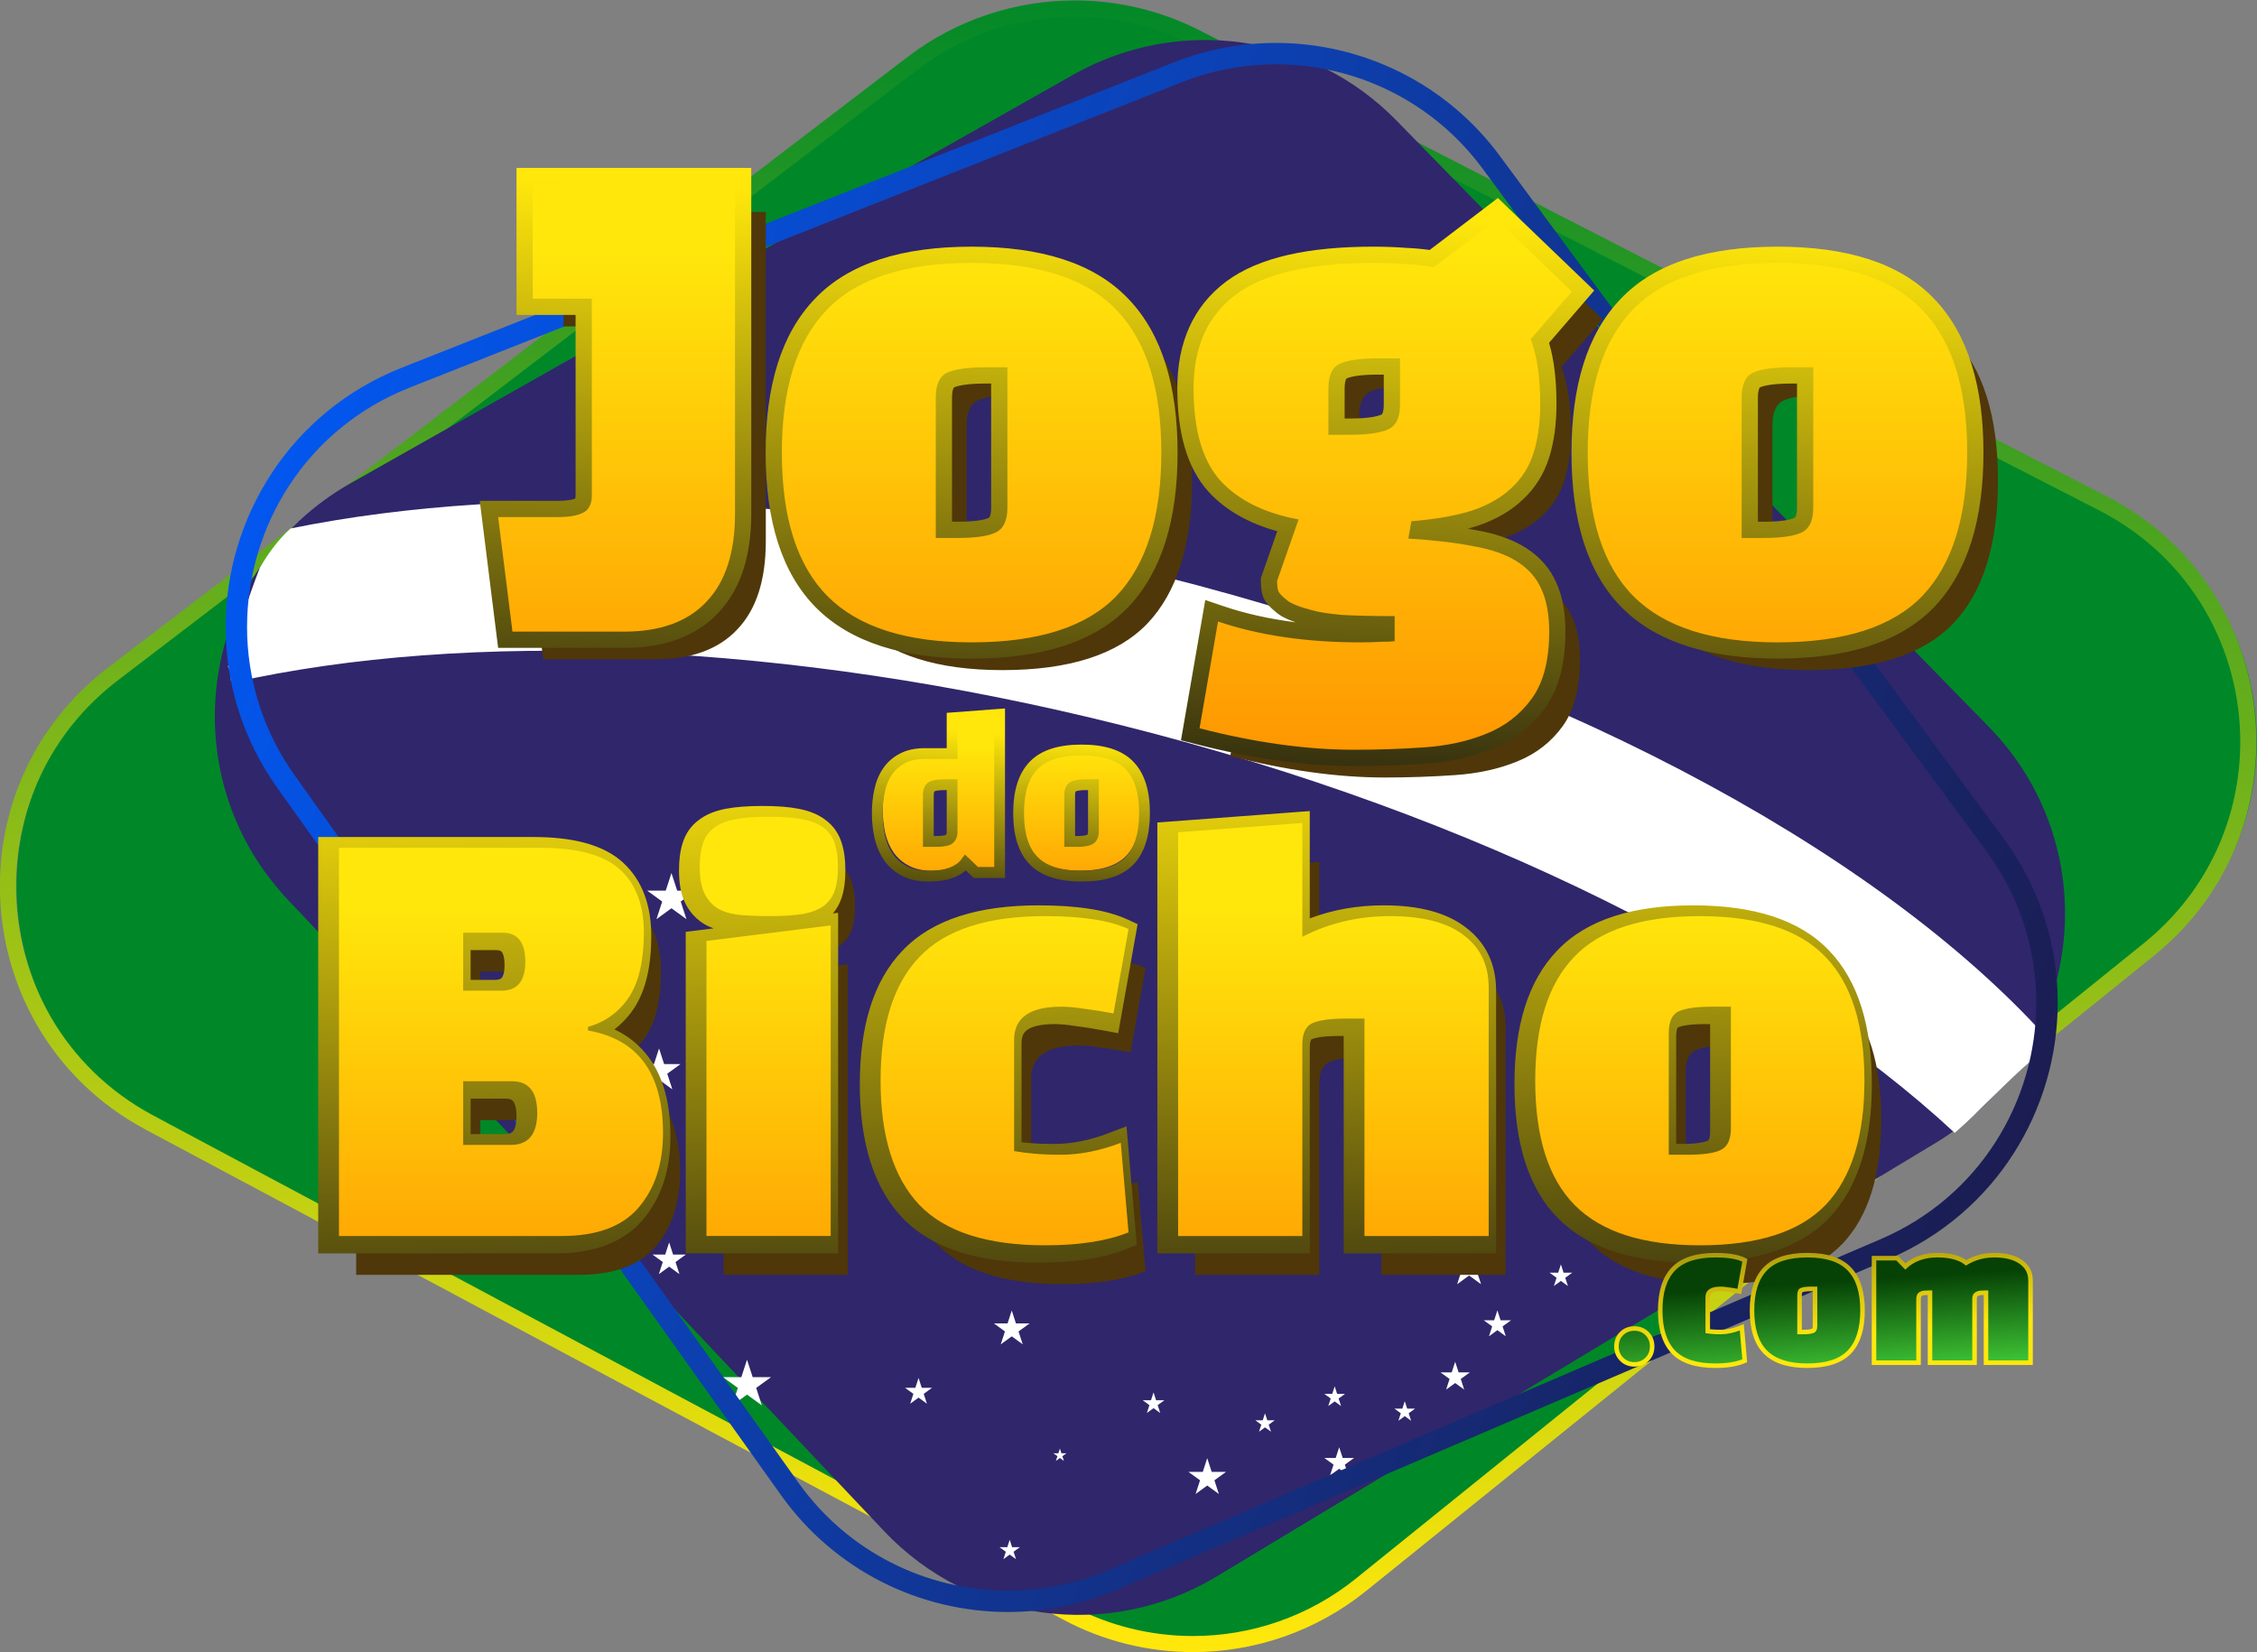 <?xml version="1.0" encoding="UTF-8" standalone="no"?>
<!-- Created with Inkscape (http://www.inkscape.org/) -->

<svg
   version="1.1"
   id="svg9"
   width="903.68"
   height="661.513"
   viewBox="0 0 903.68 661.513"
   xmlns="http://www.w3.org/2000/svg"
   xmlns:svg="http://www.w3.org/2000/svg">
  <rect x="0" y="0" width="903.68" height="661.513" fill="#808080" stroke="none"/>
  <defs
     id="defs13">
    <clipPath
       clipPathUnits="userSpaceOnUse"
       id="clipPath25">
      <path
         d="M 0,560 H 960 V 0 H 0 Z"
         id="path23" />
    </clipPath>
    <linearGradient
       x1="0"
       y1="0"
       x2="1"
       y2="0"
       gradientUnits="userSpaceOnUse"
       gradientTransform="matrix(28.937,497.556,497.556,-28.937,448.337,43.395)"
       spreadMethod="pad"
       id="linearGradient47">
      <stop
         style="stop-opacity:1;stop-color:#ffe70b"
         offset="0"
         id="stop43" />
      <stop
         style="stop-opacity:1;stop-color:#008828"
         offset="1"
         id="stop45" />
    </linearGradient>
    <clipPath
       clipPathUnits="userSpaceOnUse"
       id="clipPath57">
      <path
         d="M 0,560 H 960 V 0 H 0 Z"
         id="path55" />
    </clipPath>
    <linearGradient
       x1="0"
       y1="0"
       x2="1"
       y2="0"
       gradientUnits="userSpaceOnUse"
       gradientTransform="matrix(-669.57,303.035,303.035,669.57,826.073,125.017)"
       spreadMethod="pad"
       id="linearGradient175">
      <stop
         style="stop-opacity:1;stop-color:#201132"
         offset="0"
         id="stop171" />
      <stop
         style="stop-opacity:1;stop-color:#005dff"
         offset="1"
         id="stop173" />
    </linearGradient>
    <linearGradient
       x1="0"
       y1="0"
       x2="1"
       y2="0"
       gradientUnits="userSpaceOnUse"
       gradientTransform="matrix(0,-71.596,-71.596,0,427.799,327.769)"
       spreadMethod="pad"
       id="linearGradient197">
      <stop
         style="stop-opacity:1;stop-color:#ffe70b"
         offset="0"
         id="stop191" />
      <stop
         style="stop-opacity:1;stop-color:#ffe70b"
         offset="0.219"
         id="stop193" />
      <stop
         style="stop-opacity:1;stop-color:#ff8a00"
         offset="1"
         id="stop195" />
    </linearGradient>
    <clipPath
       clipPathUnits="userSpaceOnUse"
       id="clipPath207">
      <path
         d="M 0,560 H 960 V 0 H 0 Z"
         id="path205" />
    </clipPath>
    <linearGradient
       x1="0"
       y1="0"
       x2="1"
       y2="0"
       gradientUnits="userSpaceOnUse"
       gradientTransform="matrix(8.111,193.038,193.038,-8.111,488.984,279.841)"
       spreadMethod="pad"
       id="linearGradient229">
      <stop
         style="stop-opacity:1;stop-color:#151310"
         offset="0"
         id="stop225" />
      <stop
         style="stop-opacity:1;stop-color:#ffe70b"
         offset="1"
         id="stop227" />
    </linearGradient>
    <linearGradient
       x1="0"
       y1="0"
       x2="1"
       y2="0"
       gradientUnits="userSpaceOnUse"
       gradientTransform="matrix(0,-223.859,-223.859,0,494.182,510.353)"
       spreadMethod="pad"
       id="linearGradient251">
      <stop
         style="stop-opacity:1;stop-color:#ffe70b"
         offset="0"
         id="stop245" />
      <stop
         style="stop-opacity:1;stop-color:#ffe70b"
         offset="0.219"
         id="stop247" />
      <stop
         style="stop-opacity:1;stop-color:#ff8a00"
         offset="1"
         id="stop249" />
    </linearGradient>
    <linearGradient
       x1="0"
       y1="0"
       x2="1"
       y2="0"
       gradientUnits="userSpaceOnUse"
       gradientTransform="matrix(4.689,63.754,63.754,-4.689,424.216,251.799)"
       spreadMethod="pad"
       id="linearGradient271">
      <stop
         style="stop-opacity:1;stop-color:#151310"
         offset="0"
         id="stop267" />
      <stop
         style="stop-opacity:1;stop-color:#ffe70b"
         offset="1"
         id="stop269" />
    </linearGradient>
    <clipPath
       clipPathUnits="userSpaceOnUse"
       id="clipPath281">
      <path
         d="M 0,560 H 960 V 0 H 0 Z"
         id="path279" />
    </clipPath>
    <linearGradient
       x1="0"
       y1="0"
       x2="1"
       y2="0"
       gradientUnits="userSpaceOnUse"
       gradientTransform="matrix(-5.171,216.258,216.258,5.171,455.793,101.916)"
       spreadMethod="pad"
       id="linearGradient303">
      <stop
         style="stop-opacity:1;stop-color:#151310"
         offset="0"
         id="stop299" />
      <stop
         style="stop-opacity:1;stop-color:#ffe70b"
         offset="1"
         id="stop301" />
    </linearGradient>
    <linearGradient
       x1="0"
       y1="0"
       x2="1"
       y2="0"
       gradientUnits="userSpaceOnUse"
       gradientTransform="matrix(0,-194.205,-194.205,0,454.84,307.089)"
       spreadMethod="pad"
       id="linearGradient325">
      <stop
         style="stop-opacity:1;stop-color:#ffe70b"
         offset="0"
         id="stop319" />
      <stop
         style="stop-opacity:1;stop-color:#ffe70b"
         offset="0.219"
         id="stop321" />
      <stop
         style="stop-opacity:1;stop-color:#ff8a00"
         offset="1"
         id="stop323" />
    </linearGradient>
    <linearGradient
       x1="0"
       y1="0"
       x2="1"
       y2="0"
       gradientUnits="userSpaceOnUse"
       gradientTransform="matrix(11.135,-133.305,-133.305,-11.135,665.968,210.418)"
       spreadMethod="pad"
       id="linearGradient347">
      <stop
         style="stop-opacity:1;stop-color:#151310"
         offset="0"
         id="stop341" />
      <stop
         style="stop-opacity:1;stop-color:#ffe70b"
         offset="0.566"
         id="stop343" />
      <stop
         style="stop-opacity:1;stop-color:#ffe70b"
         offset="1"
         id="stop345" />
    </linearGradient>
    <linearGradient
       x1="0"
       y1="0"
       x2="1"
       y2="0"
       gradientUnits="userSpaceOnUse"
       gradientTransform="matrix(-5.819,84.581,84.581,5.819,674.527,100.554)"
       spreadMethod="pad"
       id="linearGradient371">
      <stop
         style="stop-opacity:1;stop-color:#58fd4a"
         offset="0"
         id="stop363" />
      <stop
         style="stop-opacity:1;stop-color:#58fd4a"
         offset="0.125"
         id="stop365" />
      <stop
         style="stop-opacity:1;stop-color:#064205"
         offset="0.594"
         id="stop367" />
      <stop
         style="stop-opacity:1;stop-color:#064205"
         offset="1"
         id="stop369" />
    </linearGradient>
  </defs>
  <g
     id="g17"
     transform="matrix(1.333,0,0,-1.333,-165.192,714.667)">
    <g
       id="g19">
      <g
         id="g21"
         clip-path="url(#clipPath25)">
        <g
           id="g27"
           transform="translate(160.459,333.709)">
          <path
             d="m 0,0 240.058,183.374 c 24.648,18.828 57.929,21.796 85.518,7.625 L 597.685,51.233 c 51.724,-26.567 58.996,-97.569 13.73,-134.071 L 374.822,-273.624 c -25.104,-20.243 -59.877,-23.522 -88.323,-8.33 L 10.927,-134.779 C -40.681,-107.216 -46.494,-35.514 0,0"
             style="fill:#008828;fill-opacity:1;fill-rule:nonzero;stroke:none"
             id="path29" />
        </g>
      </g>
    </g>
    <g
       id="g31">
      <g
         id="g33">
        <g
           id="g39">
          <g
             id="g41">
            <path
               d="m 396.491,518.999 -240.057,-183.373 1.464,-1.917 1.463,-1.916 240.058,183.374 c 13.868,10.593 30.55,16.009 47.341,16.01 v 0 c 12.159,-10e-4 24.37,-2.84 35.612,-8.614 v 0 L 754.48,382.797 c 27.807,-14.287 42.34,-41.746 42.352,-69.485 v 0 c -0.009,-22.336 -9.428,-44.748 -29.034,-60.564 v 0 L 531.206,61.963 C 517.042,50.542 499.709,44.689 482.25,44.689 v 0 c -12.557,0 -25.172,3.028 -36.718,9.194 v 0 L 169.96,201.057 c -27.177,14.52 -41.23,41.588 -41.243,68.884 v 0 c 0.009,23.012 9.995,46.073 30.644,61.852 v 0 l -1.463,1.916 -1.464,1.917 c -21.889,-16.714 -32.549,-41.292 -32.54,-65.685 v 0 c -0.013,-28.925 14.972,-57.75 43.794,-73.137 v 0 L 443.26,49.628 c 12.257,-6.545 25.658,-9.763 38.99,-9.763 v 0 c 18.534,0 36.946,6.218 51.984,18.344 v 0 l 236.593,190.785 c 20.781,16.752 30.836,40.639 30.827,64.318 v 0 c 0.013,29.396 -15.478,58.631 -44.97,73.775 v 0 L 484.575,526.854 C 472.641,532.983 459.67,536 446.76,536 v 0 c -17.826,0 -35.545,-5.753 -50.269,-17.001"
               style="fill:url(#linearGradient47);stroke:none"
               id="path49" />
          </g>
        </g>
      </g>
    </g>
    <g
       id="g51">
      <g
         id="g53"
         clip-path="url(#clipPath57)">
        <g
           id="g59"
           transform="translate(229.292,391.014)">
          <path
             d="m 0,0 217.05,122.7 c 31.739,17.941 71.576,12.275 97.054,-13.804 L 492.01,-73.208 c 36.223,-37.077 28.401,-98.237 -15.986,-125.004 L 260.105,-328.423 c -32.381,-19.528 -73.993,-13.847 -99.955,13.648 L -18.888,-125.159 C -54.726,-87.202 -45.442,-25.689 0,0"
             style="fill:#30266b;fill-opacity:1;fill-rule:nonzero;stroke:none"
             id="path61" />
        </g>
        <g
           id="g63"
           transform="translate(472.531,363.174)">
          <path
             d="m 0,0 c -98.528,24.771 -191.844,28.376 -261.34,14.205 -3.736,-3.33 -6.635,-7.448 -9.209,-11.727 -3.679,-9.626 -6.91,-19.522 -9.569,-29.727 0.75,-1.226 0.858,-2.788 0.864,-4.204 0.129,-0.229 0.297,-0.428 0.447,-0.642 70.076,15.684 166.034,12.595 267.492,-12.912 106.63,-26.808 196.203,-72.559 249.849,-122.341 8.146,7.111 15.351,15.285 23.622,22.273 0.543,3.01 1.084,6.019 1.523,9.026 C 212.468,-81.059 116.357,-29.253 0,0"
             style="fill:#ffffff;fill-opacity:1;fill-rule:nonzero;stroke:none"
             id="path65" />
        </g>
        <g
           id="g67"
           transform="translate(565.195,161.427)">
          <path
             d="M 0,0 1.371,-4.224 H 5.812 L 2.22,-6.833 3.592,-11.057 0,-8.446 l -3.592,-2.611 1.371,4.224 -3.591,2.609 h 4.44 z"
             style="fill:#ffffff;fill-opacity:1;fill-rule:nonzero;stroke:none"
             id="path69" />
        </g>
        <g
           id="g71"
           transform="translate(573.688,142.504)">
          <path
             d="M 0,0 0.965,-2.97 H 4.09 L 1.562,-4.807 2.527,-7.778 0,-5.941 -2.527,-7.778 -1.562,-4.807 -4.09,-2.97 h 3.125 z"
             style="fill:#ffffff;fill-opacity:1;fill-rule:nonzero;stroke:none"
             id="path73" />
        </g>
        <g
           id="g75"
           transform="translate(592.769,156.318)">
          <path
             d="M 0,0 0.805,-2.479 H 3.413 L 1.303,-4.013 2.108,-6.492 0,-4.959 l -2.11,-1.533 0.805,2.479 -2.108,1.534 h 2.606 z"
             style="fill:#ffffff;fill-opacity:1;fill-rule:nonzero;stroke:none"
             id="path77" />
        </g>
        <g
           id="g79"
           transform="translate(561.01,127.075)">
          <path
             d="M 0,0 1.039,-3.197 H 4.398 L 1.681,-5.172 2.718,-8.368 0,-6.394 l -2.719,-1.974 1.039,3.196 -2.719,1.975 h 3.361 z"
             style="fill:#ffffff;fill-opacity:1;fill-rule:nonzero;stroke:none"
             id="path81" />
        </g>
        <g
           id="g83"
           transform="translate(545.87,115.236)">
          <path
             d="M 0,0 0.729,-2.246 H 3.09 L 1.18,-3.634 1.909,-5.88 0,-4.492 -1.912,-5.88 l 0.73,2.246 -1.91,1.388 h 2.362 z"
             style="fill:#ffffff;fill-opacity:1;fill-rule:nonzero;stroke:none"
             id="path85" />
        </g>
        <g
           id="g87"
           transform="translate(524.82,119.688)">
          <path
             d="M 0,0 0.734,-2.26 H 3.11 L 1.187,-3.656 1.922,-5.917 0,-4.52 l -1.923,-1.397 0.735,2.261 -1.923,1.396 h 2.378 z"
             style="fill:#ffffff;fill-opacity:1;fill-rule:nonzero;stroke:none"
             id="path89" />
        </g>
        <g
           id="g91"
           transform="translate(526.174,101.401)">
          <path
             d="M 0,0 1.052,-3.232 H 4.45 l -2.749,-2 1.05,-3.233 -2.751,1.998 -2.749,-1.998 1.05,3.233 -2.751,2 h 3.4 z"
             style="fill:#ffffff;fill-opacity:1;fill-rule:nonzero;stroke:none"
             id="path93" />
        </g>
        <g
           id="g95"
           transform="translate(503.894,111.597)">
          <path
             d="M 0,0 0.687,-2.113 H 2.908 L 1.11,-3.419 1.797,-5.53 0,-4.225 -1.798,-5.53 l 0.687,2.111 -1.797,1.306 h 2.221 z"
             style="fill:#ffffff;fill-opacity:1;fill-rule:nonzero;stroke:none"
             id="path97" />
        </g>
        <g
           id="g99"
           transform="translate(486.538,98.116)">
          <path
             d="M 0,0 1.336,-4.11 H 5.657 L 2.161,-6.651 3.497,-10.762 0,-8.221 l -3.496,-2.541 1.335,4.111 -3.496,2.541 h 4.321 z"
             style="fill:#ffffff;fill-opacity:1;fill-rule:nonzero;stroke:none"
             id="path101" />
        </g>
        <g
           id="g103"
           transform="translate(470.413,117.861)">
          <path
             d="m 0,0 0.767,-2.358 h 2.48 L 1.24,-3.816 2.006,-6.175 0,-4.718 l -2.007,-1.457 0.768,2.359 -2.007,1.458 h 2.48 z"
             style="fill:#ffffff;fill-opacity:1;fill-rule:nonzero;stroke:none"
             id="path105" />
        </g>
        <g
           id="g107"
           transform="translate(427.823,142.471)">
          <path
             d="m 0,0 1.262,-3.883 h 4.082 l -3.303,-2.4 1.262,-3.884 -3.303,2.4 -3.304,-2.4 1.262,3.884 -3.303,2.4 h 4.083 z"
             style="fill:#ffffff;fill-opacity:1;fill-rule:nonzero;stroke:none"
             id="path109" />
        </g>
        <g
           id="g111"
           transform="translate(442.285,100.994)">
          <path
             d="M 0,0 0.46,-1.417 H 1.949 L 0.744,-2.291 1.205,-3.708 0,-2.832 l -1.203,-0.876 0.459,1.417 -1.203,0.874 h 1.487 z"
             style="fill:#ffffff;fill-opacity:1;fill-rule:nonzero;stroke:none"
             id="path113" />
        </g>
        <g
           id="g115"
           transform="translate(407.759,178.855)">
          <path
             d="M 0,0 0.697,-2.146 H 2.954 L 1.128,-3.474 1.826,-5.62 0,-4.293 -1.826,-5.62 l 0.697,2.146 -1.827,1.328 h 2.258 z"
             style="fill:#ffffff;fill-opacity:1;fill-rule:nonzero;stroke:none"
             id="path117" />
        </g>
        <g
           id="g119"
           transform="translate(450.349,179.919)">
          <path
             d="M 0,0 1.02,-3.137 H 4.319 L 1.65,-5.076 2.669,-8.215 0,-6.274 l -2.668,-1.941 1.018,3.139 -2.669,1.939 h 3.299 z"
             style="fill:#ffffff;fill-opacity:1;fill-rule:nonzero;stroke:none"
             id="path121" />
        </g>
        <g
           id="g123"
           transform="translate(481.368,238.477)">
          <path
             d="M 0,0 0.929,-2.858 H 3.934 L 1.503,-4.624 2.431,-7.482 0,-5.716 l -2.431,-1.766 0.928,2.858 -2.431,1.766 h 3.005 z"
             style="fill:#ffffff;fill-opacity:1;fill-rule:nonzero;stroke:none"
             id="path125" />
        </g>
        <g
           id="g127"
           transform="translate(399.829,122.21)">
          <path
             d="M 0,0 0.959,-2.953 H 4.063 L 1.552,-4.778 2.512,-7.73 0,-5.906 -2.511,-7.73 l 0.959,2.952 -2.513,1.825 h 3.106 z"
             style="fill:#ffffff;fill-opacity:1;fill-rule:nonzero;stroke:none"
             id="path129" />
        </g>
        <g
           id="g131"
           transform="translate(325.608,273.882)">
          <path
             d="M 0,0 1.719,-5.291 H 7.282 L 2.783,-8.562 4.5,-13.851 0,-10.582 l -4.5,-3.269 1.719,5.289 -4.501,3.271 h 5.564 z"
             style="fill:#ffffff;fill-opacity:1;fill-rule:nonzero;stroke:none"
             id="path133" />
        </g>
        <g
           id="g135"
           transform="translate(303.498,192.202)">
          <path
             d="M 0,0 0.627,-1.929 H 2.654 L 1.014,-3.12 1.64,-5.049 0,-3.857 l -1.64,-1.192 0.627,1.929 -1.641,1.191 h 2.028 z"
             style="fill:#ffffff;fill-opacity:1;fill-rule:nonzero;stroke:none"
             id="path137" />
        </g>
        <g
           id="g139"
           transform="translate(321.882,221.188)">
          <path
             d="M 0,0 1.523,-4.69 H 6.457 L 2.465,-7.59 3.99,-12.281 0,-9.382 l -3.992,-2.899 1.525,4.691 -3.99,2.9 h 4.932 z"
             style="fill:#ffffff;fill-opacity:1;fill-rule:nonzero;stroke:none"
             id="path141" />
        </g>
        <g
           id="g143"
           transform="translate(324.916,162.923)">
          <path
             d="m 0,0 1.183,-3.642 h 3.828 l -3.097,-2.25 1.183,-3.64 -3.097,2.25 -3.097,-2.25 1.184,3.64 -3.097,2.25 h 3.827 z"
             style="fill:#ffffff;fill-opacity:1;fill-rule:nonzero;stroke:none"
             id="path145" />
        </g>
        <g
           id="g147"
           transform="translate(348.305,127.695)">
          <path
             d="M 0,0 1.702,-5.241 H 7.214 L 2.755,-8.48 4.458,-13.722 0,-10.482 l -4.459,-3.24 1.704,5.242 -4.459,3.239 h 5.51 z"
             style="fill:#ffffff;fill-opacity:1;fill-rule:nonzero;stroke:none"
             id="path149" />
        </g>
        <g
           id="g151"
           transform="translate(427.207,73.59)">
          <path
             d="M 0,0 0.721,-2.217 H 3.054 L 1.167,-3.589 1.887,-5.806 0,-4.436 l -1.887,-1.37 0.721,2.217 -1.886,1.372 h 2.332 z"
             style="fill:#ffffff;fill-opacity:1;fill-rule:nonzero;stroke:none"
             id="path153" />
        </g>
        <g
           id="g155"
           transform="translate(427.207,198.133)">
          <path
             d="M 0,0 1.102,-3.391 H 4.665 L 1.783,-5.484 2.884,-8.873 0,-6.778 l -2.882,-2.095 1.101,3.389 -2.884,2.093 h 3.564 z"
             style="fill:#ffffff;fill-opacity:1;fill-rule:nonzero;stroke:none"
             id="path157" />
        </g>
      </g>
    </g>
    <g
       id="g159">
      <g
         id="g161">
        <g
           id="g167">
          <g
             id="g169">
            <path
               d="m 507.158,523.241 c -10.295,10e-4 -20.713,-1.906 -30.722,-5.865 v 0 l -231.855,-91.703 1.183,-2.991 1.183,-2.989 231.854,91.703 c 9.246,3.657 18.855,5.415 28.357,5.415 v 0 c 23.963,-0.002 47.226,-11.182 62.108,-31.346 v 0 l 151.19,-204.829 c 10.289,-13.943 15.103,-29.909 15.108,-45.673 v 0 c -0.011,-29.572 -16.963,-58.299 -46.803,-71.082 v 0 L 456.995,64.582 c -9.849,-4.22 -20.163,-6.243 -30.359,-6.243 v 0 c -24.37,0.002 -48.04,11.561 -62.886,32.409 v 0 L 212.472,303.173 c -9.776,13.733 -14.336,29.274 -14.34,44.606 v 0 c 0.011,30.32 17.859,59.673 48.815,71.914 v 0 l -1.183,2.989 -1.183,2.991 c -33.513,-13.259 -52.89,-45.084 -52.879,-77.894 v 0 c -0.003,-16.605 4.963,-33.499 15.532,-48.336 v 0 L 358.512,87.018 c 16.082,-22.582 41.73,-35.111 68.124,-35.11 v 0 c 11.048,0 22.231,2.196 32.891,6.763 v 0 l 231.767,99.299 c 32.304,13.843 50.71,44.994 50.699,76.993 v 0 c 0.004,17.071 -5.24,34.426 -16.363,49.492 v 0 L 574.44,489.284 c -16.121,21.84 -41.323,33.957 -67.276,33.957 v 0 c -0.002,0 -0.004,0 -0.006,0"
               style="fill:url(#linearGradient175);stroke:none"
               id="path177" />
          </g>
        </g>
      </g>
    </g>
    <g
       id="g179">
      <g
         id="g181">
        <g
           id="g187">
          <g
             id="g189">
            <path
               d="m 410.756,320.466 v -10.353 h -7.921 c -2.601,0 -4.781,-0.479 -6.542,-1.437 v 0 c -1.76,-0.921 -3.176,-2.167 -4.247,-3.739 v 0 c -1.071,-1.572 -1.837,-3.413 -2.296,-5.52 v 0 c -0.459,-2.071 -0.689,-4.257 -0.689,-6.557 v 0 c 0,-2.416 0.249,-4.736 0.746,-6.959 v 0 c 0.537,-2.224 1.379,-4.179 2.525,-5.866 v 0 c 1.188,-1.648 2.718,-2.972 4.593,-3.969 v 0 c 1.875,-0.996 4.19,-1.495 6.945,-1.495 v 0 c 5.241,0 8.838,1.304 10.79,3.911 v 0 l 2.984,-2.876 h 6.887 v 45.895 z m -6.886,-22.315 c 0,1.266 0.363,2.07 1.09,2.415 v 0 c 0.765,0.345 1.989,0.517 3.673,0.517 v 0 h 2.123 v -13.974 c -0.114,-1.074 -0.554,-1.764 -1.319,-2.072 v 0 c -0.727,-0.267 -1.876,-0.401 -3.444,-0.401 v 0 h -2.123 z m 30.468,8.454 c -2.87,-2.991 -4.304,-7.572 -4.304,-13.745 v 0 c 0,-6.287 1.473,-10.908 4.418,-13.861 v 0 c 2.947,-2.951 7.558,-4.428 13.833,-4.428 v 0 c 6.428,0 11.078,1.495 13.946,4.487 v 0 c 2.871,3.028 4.305,7.629 4.305,13.802 v 0 c 0,6.173 -1.434,10.754 -4.305,13.745 v 0 c -2.868,3.029 -7.518,4.544 -13.946,4.544 v 0 c -6.428,0 -11.078,-1.515 -13.947,-4.544 m 10.504,-8.454 c 0,1.266 0.363,2.07 1.09,2.415 v 0 c 0.765,0.345 1.989,0.517 3.674,0.517 v 0 h 2.123 v -13.514 c 0,-1.265 -0.384,-2.071 -1.148,-2.416 v 0 c -0.728,-0.344 -1.932,-0.517 -3.616,-0.517 v 0 h -2.123 z"
               style="fill:url(#linearGradient197);stroke:none"
               id="path199" />
          </g>
        </g>
      </g>
    </g>
    <g
       id="g201">
      <g
         id="g203"
         clip-path="url(#clipPath207)">
        <g
           id="g209"
           transform="translate(656.306,408.322)">
          <path
             d="m 0,0 v -42.117 h 6.631 c 5.258,0 9.02,0.537 11.291,1.613 2.39,1.075 3.585,3.583 3.585,7.527 V 9.141 H 14.876 C 9.618,9.141 5.794,8.603 3.405,7.528 1.135,6.453 0,3.943 0,0 m -46.241,-16.488 c 0,19.236 4.48,33.514 13.442,42.834 8.961,9.438 23.479,14.158 43.552,14.158 20.073,0 34.59,-4.72 43.552,-14.158 8.961,-9.32 13.441,-23.598 13.441,-42.834 0,-19.238 -4.48,-33.576 -13.441,-43.014 -8.962,-9.321 -23.479,-13.981 -43.552,-13.981 -19.596,0 -33.993,4.601 -43.193,13.801 -9.201,9.2 -13.801,23.598 -13.801,43.194 m -77.888,19.356 v -13.981 h 6.633 c 5.138,0 8.9,0.538 11.291,1.615 2.39,1.075 3.584,3.523 3.584,7.348 v 13.978 h -6.81 c -5.137,0 -8.902,-0.537 -11.293,-1.613 -2.269,-1.074 -3.405,-3.525 -3.405,-7.347 m -38.712,-102.159 5.556,32.081 c 12.307,-4.181 26.586,-6.273 42.835,-6.273 2.389,0 4.422,0.06 6.095,0.18 1.792,0 3.165,0.06 4.122,0.18 v 7.527 c -6.453,0 -11.71,0.118 -15.773,0.358 -4.062,0.358 -7.108,0.836 -9.14,1.433 -4.063,1.077 -6.631,2.152 -7.707,3.227 -1.314,1.076 -2.091,1.911 -2.33,2.509 -0.239,0.717 -0.359,1.732 -0.359,3.047 l 6.453,18.46 c -10.275,1.913 -18.101,5.795 -23.478,11.65 -5.378,5.974 -8.066,15.234 -8.066,27.78 0,12.425 4.242,21.805 12.726,28.138 8.482,6.333 22.223,9.498 41.221,9.498 3.465,0 6.691,-0.119 9.678,-0.358 2.987,-0.119 5.855,-0.417 8.603,-0.896 l 18.818,14.337 22.583,-21.686 -12.367,-14.338 c 1.912,-4.897 2.867,-11.35 2.867,-19.355 0,-5.616 -0.657,-10.516 -1.971,-14.696 -1.314,-4.183 -3.524,-7.708 -6.631,-10.575 -2.986,-2.868 -6.93,-5.138 -11.829,-6.811 -4.898,-1.553 -10.993,-2.628 -18.281,-3.225 l -0.896,-5.198 c 7.767,-0.477 14.338,-1.255 19.715,-2.33 5.377,-0.955 9.738,-2.51 13.084,-4.66 3.344,-2.151 5.734,-4.898 7.168,-8.245 1.554,-3.345 2.331,-7.586 2.331,-12.724 0,-8.602 -1.733,-15.295 -5.198,-20.073 -3.465,-4.78 -8.005,-8.305 -13.622,-10.575 -5.496,-2.27 -11.768,-3.643 -18.818,-4.122 -6.931,-0.478 -13.919,-0.716 -20.969,-0.716 -14.219,0 -29.691,2.15 -46.42,6.451 M -242.06,0 v -42.117 h 6.632 c 5.258,0 9.021,0.537 11.291,1.613 2.39,1.075 3.585,3.583 3.585,7.527 V 9.141 h -6.632 c -5.256,0 -9.081,-0.538 -11.471,-1.613 -2.27,-1.075 -3.405,-3.585 -3.405,-7.528 m -46.239,-16.488 c 0,19.236 4.48,33.514 13.442,42.834 8.961,9.438 23.479,14.158 43.552,14.158 20.073,0 34.589,-4.72 43.552,-14.158 8.96,-9.32 13.441,-23.598 13.441,-42.834 0,-19.238 -4.481,-33.576 -13.441,-43.014 -8.963,-9.321 -23.479,-13.981 -43.552,-13.981 -19.596,0 -33.994,4.601 -43.194,13.801 -9.2,9.2 -13.8,23.598 -13.8,43.194 m -47.397,-53.768 h -33.514 l -4.303,34.412 h 17.923 c 4.183,0 7.05,0.656 8.603,1.97 1.075,1.075 1.613,2.57 1.613,4.48 v 59.145 h -17.744 v 34.412 h 60.758 v -98.932 c 0,-11.71 -2.868,-20.551 -8.603,-26.526 -5.615,-5.975 -13.86,-8.961 -24.733,-8.961"
             style="fill:#4f3709;fill-opacity:1;fill-rule:nonzero;stroke:none"
             id="path211" />
        </g>
      </g>
    </g>
    <g
       id="g213">
      <g
         id="g215">
        <g
           id="g221">
          <g
             id="g223">
            <path
               d="m 283.948,485.696 h -4.876 v -4.877 -34.413 -4.875 h 4.876 12.867 v -54.269 c 0,-0.471 -0.062,-0.743 -0.107,-0.877 v 0 c -0.189,-0.086 -0.515,-0.209 -1.034,-0.327 v 0 c -0.962,-0.221 -2.333,-0.37 -4.198,-0.37 v 0 h -17.923 -5.524 l 0.686,-5.482 4.301,-34.412 0.534,-4.272 h 4.305 33.514 c 11.761,0 21.477,3.253 28.287,10.498 v 0 c 6.889,7.198 9.927,17.444 9.927,29.866 v 0 h -9.754 c 0,-10.973 -2.685,-18.4 -7.245,-23.149 v 0 l -0.017,-0.017 -0.018,-0.019 c -4.42,-4.702 -11.192,-7.425 -21.18,-7.425 v 0 h -29.21 l -3.081,24.658 h 12.398 c 4.316,0 8.77,0.6 11.753,3.126 v 0 l 0.155,0.131 0.143,0.143 c 2.211,2.21 3.043,5.075 3.043,7.928 v 0 59.144 h -4.878 v 4.878 h -12.866 v 24.657 h 51.003 v -94.055 h 9.754 v 98.933 h -0.001 v 4.875 h -4.877 v 0.002 z m 286.575,-11.573 -17.164,-13.077 c -2.286,0.32 -4.633,0.528 -7.036,0.627 v 0 c -3.101,0.245 -6.415,0.365 -9.943,0.365 v 0 c -19.314,0 -34.37,-3.175 -44.139,-10.468 v 0 c -9.94,-7.421 -14.685,-18.385 -14.685,-32.047 v 0 c 0,-13.104 2.787,-23.786 9.318,-31.043 v 0 l 0.015,-0.018 0.018,-0.018 c 5.2,-5.66 12.191,-9.551 20.67,-11.884 v 0 l -4.656,-13.316 -0.273,-0.783 v -0.828 c 0,-1.512 0.124,-3.139 0.609,-4.589 v 0 l 0.045,-0.135 0.053,-0.134 c 0.451,-1.129 1.185,-2.01 1.716,-2.583 v 0 c 0.55,-0.593 1.199,-1.18 1.892,-1.754 v 0 c 1.191,-1.115 2.712,-1.892 4.1,-2.472 v 0 c 0.625,-0.262 1.299,-0.514 2.023,-0.76 v 0 c -7.902,0.992 -15.142,2.617 -21.736,4.858 v 0 l -1.569,-4.618 -4.805,0.832 -5.556,-32.081 -0.768,-4.435 4.36,-1.121 c 17.041,-4.382 32.927,-6.605 47.632,-6.605 v 0 9.753 c -12.505,0 -26.114,1.724 -40.838,5.219 v 0 l 3.832,22.139 c 11.599,-3.257 24.608,-4.851 38.977,-4.851 v 0 c 2.381,0 4.473,0.057 6.259,0.179 v 0 c 1.786,0.003 3.342,0.064 4.562,0.218 v 0 l -0.605,4.839 h 10e-4 l 0.604,-4.839 4.273,0.534 v 4.305 7.528 h -4.877 v 4.876 c -6.383,0 -11.521,0.118 -15.445,0.349 v 0 c -3.921,0.349 -6.548,0.791 -8.092,1.244 v 0 l -1.368,-4.653 1.368,4.653 -0.063,0.019 -0.064,0.017 c -1.912,0.507 -3.336,0.979 -4.339,1.398 v 0 c -0.932,0.39 -1.222,0.625 -1.206,0.602 v 0 l -0.133,0.133 -0.189,0.154 -3.084,-3.77 -0.007,-0.007 3.091,3.777 c -0.382,0.312 -0.661,0.561 -0.859,0.752 v 0 c -0.007,0.079 -0.014,0.166 -0.02,0.26 v 0 l 6.158,17.62 -4.603,1.609 4.603,-1.609 1.876,5.365 -5.587,1.04 c -9.544,1.775 -16.283,5.274 -20.751,10.122 v 0 c -4.218,4.692 -6.808,12.53 -6.808,24.512 v 0 c 0,11.19 3.74,18.986 10.765,24.231 v 0 c 7.198,5.372 19.623,8.528 38.305,8.528 v 0 c 3.354,0 6.449,-0.113 9.289,-0.34 v 0 l 0.097,-0.01 0.097,-0.002 c 2.789,-0.113 5.44,-0.39 7.962,-0.828 v 0 l 2.099,-0.366 1.693,1.291 15.497,11.806 16.236,-15.592 -9.347,-10.836 -1.919,-2.223 1.068,-2.735 c 1.608,-4.119 2.534,-9.9 2.534,-17.584 v 0 c 0,-5.251 -0.615,-9.637 -1.747,-13.234 v 0 c -1.068,-3.401 -2.829,-6.184 -5.286,-8.453 v 0 l -0.035,-0.032 -0.035,-0.033 c -2.35,-2.257 -5.605,-4.195 -9.961,-5.691 v 0 c -4.432,-1.4 -10.125,-2.426 -17.171,-3.004 v 0 l -3.765,-0.308 -0.642,-3.724 -0.896,-5.197 -0.926,-5.363 5.433,-0.334 c 7.629,-0.469 13.966,-1.226 19.057,-2.244 v 0 l 0.051,-0.01 0.053,-0.009 c 4.962,-0.883 8.658,-2.263 11.298,-3.96 v 0 c 2.607,-1.676 4.311,-3.695 5.325,-6.063 v 0 l 0.027,-0.067 0.032,-0.066 c 1.16,-2.502 1.876,-5.983 1.876,-10.671 v 0 c 0,-8.026 -1.627,-13.567 -4.268,-17.211 v 0 c -2.914,-4.017 -6.711,-6.978 -11.501,-8.916 v 0 l -0.018,-0.006 -0.017,-0.008 c -4.924,-2.034 -10.666,-3.316 -17.286,-3.763 v 0 h -0.007 c -6.816,-0.472 -13.693,-0.707 -20.633,-0.707 v 0 -9.753 c 7.161,0 14.261,0.243 21.305,0.728 v 0 c 7.463,0.508 14.256,1.971 20.311,4.467 v 0 c 6.442,2.604 11.725,6.691 15.741,12.233 v 0 c 4.289,5.914 6.127,13.754 6.127,22.936 v 0 c 0,5.567 -0.832,10.553 -2.761,14.734 v 0 c -1.856,4.283 -4.92,7.729 -8.977,10.336 v 0 c -4.05,2.605 -9.077,4.331 -14.866,5.361 v 0 c -0.875,0.173 -1.776,0.338 -2.703,0.496 v 0 c 0.96,0.253 1.887,0.521 2.785,0.806 v 0 l 0.049,0.017 0.053,0.017 -1.571,4.597 -0.009,0.028 1.58,-4.625 c 5.392,1.842 9.993,4.427 13.602,7.882 v 0 c 3.733,3.458 6.381,7.711 7.934,12.655 v 0 c 1.497,4.768 2.196,10.179 2.196,16.159 v 0 c 0,6.992 -0.695,13.134 -2.229,18.286 v 0 l 10.543,12.223 3.02,3.5 -3.335,3.203 -3.376,-3.518 -0.003,10e-4 3.379,3.517 -22.581,21.687 -3.014,2.892 z m 0,0 2.956,-3.878 3.379,3.517 -3.379,-3.519 z m -15.862,-18.218 v 0.002 l 2.956,-3.88 z m 25.342,-18.5 3.693,-3.185 -0.003,-0.001 z m -2.078,-47.775 -3.272,3.546 3.289,-3.563 z m -34.881,-9.246 4.807,-0.827 v -0.003 z m 23.634,-8.305 -0.862,-4.852 0.853,4.802 -0.957,-4.783 z m 20.252,-12.95 -0.054,-0.025 -4.437,-1.9 z m -79.026,-0.535 -4.549,-1.819 4.528,1.811 -4.626,-1.542 z m 19.156,-7.179 0.002,0.025 -0.195,-3.298 z m 41.545,-31.142 1.86,-4.603 -1.895,4.589 1.862,-4.508 z m -17.321,-3.777 0.377,-5.562 -0.384,5.562 0.337,-4.867 z m 59.445,129.863 C 600.566,435.77 595.948,420.042 595.948,400.168 v 0 c 0,-20.244 4.742,-36.156 15.229,-46.642 v 0 c 10.487,-10.488 26.398,-15.23 46.642,-15.23 v 0 c 20.68,0 36.786,4.784 47.067,15.477 v 0 l -3.402,3.271 0.054,-0.05 3.348,-3.221 0.009,0.012 0.012,0.01 c 10.156,10.698 14.783,26.474 14.783,46.373 v 0 c 0,19.89 -4.625,35.625 -14.804,46.214 v 0 h -0.002 c -10.279,10.812 -26.383,15.656 -47.065,15.656 v 0 c -20.696,0 -36.809,-4.851 -47.09,-15.679 m 7.345,-85.936 c -7.914,7.912 -12.372,20.796 -12.372,39.745 v 0 c 0,18.581 4.337,31.401 12.081,39.453 v 0 l 0.011,0.012 0.01,0.011 c 7.643,8.051 20.564,12.638 40.015,12.638 v 0 c 19.451,0 32.371,-4.587 40.014,-12.638 v 0 l 0.011,-0.011 0.011,-0.012 c 7.742,-8.052 12.08,-20.872 12.08,-39.453 v 0 c 0,-18.578 -4.334,-31.477 -12.102,-39.657 v 0 -0.002 c -7.645,-7.931 -20.569,-12.458 -40.014,-12.458 v 0 c -18.948,0 -31.833,4.457 -39.745,12.372 m 83.35,82.631 -0.16,-0.155 -3.431,-3.255 z m -86.799,-86.081 -3.448,-3.447 z M 368.693,446.382 C 358.512,435.793 353.89,420.058 353.89,400.168 v 0 c 0,-20.244 4.741,-36.156 15.229,-46.642 v 0 c 10.487,-10.488 26.398,-15.23 46.641,-15.23 v 0 c 20.681,0 36.786,4.784 47.068,15.477 v 0 l -3.399,3.268 3.399,-3.268 0.01,0.012 0.01,0.01 c 10.156,10.698 14.783,26.474 14.783,46.373 v 0 c 0,19.89 -4.623,35.625 -14.803,46.214 v 0 h -0.002 c -10.278,10.812 -26.384,15.656 -47.066,15.656 v 0 c -20.683,0 -36.786,-4.844 -47.067,-15.656 m 7.323,-85.959 c -7.914,7.912 -12.372,20.796 -12.372,39.745 v 0 c 0,18.581 4.337,31.401 12.081,39.453 v 0 l 0.009,0.012 0.011,0.011 c 7.644,8.051 20.565,12.638 40.015,12.638 v 0 c 19.449,0 32.372,-4.587 40.015,-12.638 v 0 l 0.01,-0.011 0.012,-0.012 c 7.742,-8.052 12.081,-20.872 12.081,-39.453 v 0 c 0,-18.561 -4.329,-31.453 -12.081,-39.635 v 0 c -7.641,-7.947 -20.571,-12.482 -40.037,-12.482 v 0 c -18.947,0 -31.832,4.457 -39.744,12.372 m 83.352,82.633 -0.112,-0.109 -3.481,-3.303 z m -87.101,-0.111 -0.003,0.003 3.481,-3.304 z m 0.3,-85.972 -3.448,-3.447 z m -70.875,89.433 h 4.878 v 4.878 h -4.878 z m 242.753,-13.044 h -6.81 c -5.291,0 -9.921,-0.526 -13.293,-2.043 v 0 l -0.044,-0.02 -0.044,-0.02 c -4.781,-2.265 -6.192,-7.151 -6.192,-11.756 v 0 -13.98 -4.876 h 4.876 6.631 c 5.291,0 9.922,0.525 13.293,2.043 v 0 c 4.907,2.207 6.459,7.066 6.459,11.796 v 0 13.978 4.878 z m -20.103,-2.043 2.014,-4.478 -2.102,4.438 2.088,-4.408 z m 3.472,-11.796 c 0,1.479 0.228,2.281 0.4,2.655 v 0 c 0.083,0.178 0.141,0.241 0.177,0.267 v 0 c 1.423,0.625 4.311,1.162 9.244,1.162 v 0 h 1.932 v -9.101 c 0,-1.451 -0.233,-2.221 -0.401,-2.567 v 0 c -0.12,-0.246 -0.197,-0.285 -0.306,-0.335 v 0 c -1.408,-0.633 -4.305,-1.183 -9.291,-1.183 v 0 h -1.755 z m 140.758,11.15 h -6.631 c -5.391,0 -10.091,-0.522 -13.472,-2.043 v 0 l -0.042,-0.019 -0.045,-0.019 c -4.832,-2.292 -6.193,-7.295 -6.193,-11.936 v 0 -42.117 -4.878 h 4.877 6.63 c 5.359,0 10.063,0.513 13.38,2.082 v 0 c 4.89,2.253 6.374,7.202 6.374,11.936 v 0 42.117 4.877 z m -20.19,-2.081 2.081,-4.393 0.013,-0.03 z m 3.559,-11.936 c 0,1.555 0.233,2.416 0.419,2.83 v 0 c 0.084,0.186 0.145,0.253 0.155,0.262 v 0 c 0.007,0.006 0.01,0.01 0.035,0.025 v 0 c 1.43,0.612 4.364,1.147 9.391,1.147 v 0 h 1.753 v -37.241 c 0,-1.529 -0.238,-2.359 -0.421,-2.743 v 0 c -0.133,-0.279 -0.212,-0.304 -0.287,-0.338 v 0 l -0.043,-0.02 -0.043,-0.02 c -1.225,-0.581 -4.047,-1.143 -9.204,-1.143 v 0 h -1.755 z m 13.031,-40.473 -1.986,4.415 1.994,-4.431 z m -238.458,54.49 h -6.632 c -5.391,0 -10.09,-0.522 -13.472,-2.043 v 0 l -0.044,-0.019 -0.042,-0.019 c -4.834,-2.292 -6.194,-7.295 -6.194,-11.936 v 0 -42.117 -4.878 h 4.875 6.633 c 5.324,0 10.001,0.504 13.313,2.053 v 0 c 4.945,2.237 6.439,7.208 6.439,11.965 v 0 42.117 h -0.002 v 4.877 z m -18.116,-6.46 -1.988,4.417 2.009,-4.461 z m 1.485,-7.557 c 0,1.555 0.233,2.416 0.418,2.83 v 0 c 0.084,0.186 0.147,0.253 0.157,0.262 v 0 c 0.004,0.006 0.009,0.01 0.036,0.025 v 0 c 1.428,0.612 4.36,1.147 9.388,1.147 v 0 h 1.755 v -37.241 c 0,-1.529 -0.239,-2.359 -0.423,-2.743 v 0 c -0.133,-0.279 -0.212,-0.304 -0.286,-0.338 v 0 l -0.044,-0.02 -0.042,-0.02 c -1.225,-0.581 -4.048,-1.143 -9.204,-1.143 v 0 h -1.755 z m 11.045,-36.058 2.022,-4.491 -2.108,4.451 2.087,-4.407 z M 542.832,351.06 h 4.874 v 4.875 h -4.874 z m -57.856,-0.782 4.805,-0.832 1.569,4.618 -5.399,1.836 z"
               style="fill:url(#linearGradient229);stroke:none"
               id="path231" />
          </g>
        </g>
      </g>
    </g>
    <g
       id="g233">
      <g
         id="g235">
        <g
           id="g241">
          <g
             id="g243">
            <path
               d="m 283.948,480.819 v -34.413 h 17.744 v -59.144 c 0,-1.911 -0.538,-3.405 -1.613,-4.48 v 0 c -1.554,-1.314 -4.421,-1.97 -8.603,-1.97 v 0 h -17.923 l 4.302,-34.412 h 33.514 c 10.873,0 19.118,2.985 24.734,8.961 v 0 c 5.735,5.975 8.602,14.815 8.602,26.525 v 0 98.933 z m 270.713,-24.914 c -2.748,0.478 -5.616,0.777 -8.603,0.897 v 0 c -2.988,0.238 -6.214,0.359 -9.678,0.359 v 0 c -18.998,0 -32.738,-3.167 -41.222,-9.499 v 0 c -8.483,-6.333 -12.726,-15.712 -12.726,-28.139 v 0 c 0,-12.546 2.689,-21.806 8.066,-27.779 v 0 c 5.378,-5.855 13.203,-9.738 23.479,-11.651 v 0 l -6.453,-18.46 c 0,-1.314 0.119,-2.33 0.359,-3.047 v 0 c 0.238,-0.598 1.016,-1.433 2.331,-2.508 v 0 c 1.075,-1.075 3.643,-2.15 7.704,-3.227 v 0 c 2.034,-0.597 5.079,-1.075 9.142,-1.433 v 0 c 4.062,-0.24 9.32,-0.358 15.772,-0.358 v 0 -7.528 c -0.956,-0.119 -2.33,-0.179 -4.122,-0.179 v 0 c -1.673,-0.12 -3.705,-0.18 -6.095,-0.18 v 0 c -16.249,0 -30.526,2.092 -42.834,6.273 v 0 l -5.556,-32.082 c 16.728,-4.3 32.201,-6.45 46.419,-6.45 v 0 c 7.05,0 14.04,0.238 20.97,0.715 v 0 c 7.049,0.479 13.322,1.853 18.818,4.122 v 0 c 5.617,2.271 10.157,5.796 13.622,10.576 v 0 c 3.465,4.778 5.198,11.47 5.198,20.073 v 0 c 0,5.137 -0.777,9.378 -2.33,12.723 v 0 c -1.435,3.347 -3.825,6.095 -7.17,8.245 v 0 c -3.346,2.151 -7.706,3.706 -13.083,4.661 v 0 c -5.378,1.075 -11.949,1.852 -19.716,2.33 v 0 l 0.898,5.198 c 7.288,0.597 13.383,1.672 18.28,3.225 v 0 c 4.898,1.673 8.843,3.943 11.829,6.81 v 0 c 3.106,2.868 5.317,6.393 6.631,10.576 v 0 c 1.314,4.18 1.971,9.079 1.971,14.695 v 0 c 0,8.006 -0.955,14.458 -2.868,19.356 v 0 l 12.369,14.338 -22.584,21.688 z m -31.723,-36.382 c 0,3.823 1.135,6.273 3.404,7.348 v 0 c 2.39,1.075 6.155,1.613 11.293,1.613 v 0 h 6.81 v -13.978 c 0,-3.825 -1.195,-6.273 -3.585,-7.349 v 0 c -2.389,-1.076 -6.153,-1.614 -11.291,-1.614 v 0 h -6.631 z m 91.33,23.479 c -8.963,-9.321 -13.444,-23.598 -13.444,-42.834 v 0 c 0,-19.596 4.601,-33.994 13.801,-43.195 v 0 c 9.2,-9.2 23.598,-13.8 43.194,-13.8 v 0 c 20.074,0 34.589,4.66 43.552,13.98 v 0 c 8.96,9.439 13.44,23.777 13.44,43.015 v 0 c 0,19.236 -4.48,33.513 -13.44,42.834 v 0 c -8.963,9.438 -23.478,14.159 -43.552,14.159 v 0 c -20.073,0 -34.592,-4.721 -43.551,-14.159 m 32.798,-26.346 c 0,3.942 1.136,6.452 3.404,7.528 v 0 c 2.389,1.074 6.213,1.612 11.471,1.612 v 0 h 6.631 v -42.117 c 0,-3.945 -1.195,-6.452 -3.585,-7.528 v 0 c -2.27,-1.075 -6.033,-1.612 -11.291,-1.612 v 0 h -6.63 z m -274.857,26.346 c -8.963,-9.321 -13.443,-23.598 -13.443,-42.834 v 0 c 0,-19.596 4.6,-33.994 13.801,-43.195 v 0 c 9.2,-9.2 23.598,-13.8 43.193,-13.8 v 0 c 20.074,0 34.59,4.66 43.552,13.98 v 0 c 8.961,9.439 13.442,23.777 13.442,43.015 v 0 c 0,19.236 -4.481,33.513 -13.442,42.834 v 0 c -8.962,9.438 -23.478,14.159 -43.552,14.159 v 0 c -20.072,0 -34.59,-4.721 -43.551,-14.159 m 32.796,-26.346 c 0,3.942 1.136,6.452 3.406,7.528 v 0 c 2.39,1.074 6.214,1.612 11.471,1.612 v 0 h 6.632 v -42.117 c 0,-3.945 -1.196,-6.452 -3.585,-7.528 v 0 c -2.27,-1.075 -6.034,-1.612 -11.291,-1.612 v 0 h -6.633 z"
               style="fill:url(#linearGradient251);stroke:none"
               id="path253" />
          </g>
        </g>
      </g>
    </g>
    <g
       id="g255">
      <g
         id="g257">
        <g
           id="g263">
          <g
             id="g265">
            <path
               d="m 424.058,323.19 -14.273,-1.074 -1.497,-0.111 v -1.504 -9.106 h -6.59 c -2.887,0 -5.431,-0.531 -7.551,-1.686 v 0 c -2.039,-1.07 -3.702,-2.532 -4.965,-4.384 v 0 c -1.242,-1.822 -2.11,-3.929 -2.624,-6.29 v 0 h 0.001 c -0.503,-2.267 -0.752,-4.649 -0.752,-7.139 v 0 c 0,-2.615 0.27,-5.137 0.812,-7.565 v 0 l 0.004,-0.013 0.003,-0.013 c 0.595,-2.473 1.541,-4.683 2.852,-6.611 v 0 l 0.012,-0.018 0.012,-0.017 c 1.381,-1.919 3.161,-3.452 5.313,-4.596 v 0 c 2.234,-1.188 4.912,-1.738 7.955,-1.738 v 0 3.243 c -2.668,0 -4.788,0.483 -6.439,1.359 v 0 c -1.722,0.916 -3.106,2.115 -4.179,3.597 v 0 c -1.067,1.567 -1.867,3.406 -2.379,5.542 v 0 c -0.485,2.174 -0.73,4.449 -0.73,6.83 v 0 c 0,2.276 0.228,4.421 0.676,6.442 v 0 l 0.001,0.007 c 0.438,2.007 1.156,3.716 2.135,5.151 v 0 c 0.953,1.399 2.214,2.514 3.813,3.35 v 0 l 0.012,0.006 0.012,0.007 c 1.527,0.832 3.503,1.293 6.006,1.293 v 0 h 8.208 v 1.622 -1.622 h 1.618 v 1.622 9.223 l 11.037,0.829 V 275.64 h -4.868 l -2.622,2.527 -1.318,1.27 -1.098,-1.467 c -1.568,-2.093 -4.65,-3.402 -9.885,-3.402 v 0 -3.243 c 4.793,0 8.675,1.01 11.251,3.354 v 0 l 1.9,-1.83 0.469,-0.451 h 0.653 7.136 v 1.62 -1.62 h 1.618 v 1.62 47.556 1.746 z m -29.116,-14.949 -0.01,0.022 0.76,-1.404 z m -6.661,-9.583 -0.114,0.026 1.553,-0.339 z m -0.083,-13.973 0.007,10e-4 -1.579,-0.381 z m 2.588,-6.097 0.022,0.013 -1.306,-0.942 z m 4.787,-4.092 -0.758,-1.433 z m 21.47,-0.478 -1.122,-1.169 z m 16.123,33.237 v -10e-4 c -3.373,-3.519 -4.904,-8.748 -4.904,-15.358 v 0 c 0,-6.73 1.573,-12.021 5.052,-15.507 v 0 c 3.481,-3.488 8.761,-5.064 15.477,-5.064 v 0 c 6.863,0 12.206,1.589 15.618,5.145 v 0 l -1.203,1.16 0.073,-0.07 1.13,-1.09 0.007,0.007 c 3.37,3.557 4.905,8.803 4.905,15.419 v 0 c 0,6.61 -1.532,11.839 -4.905,15.358 v 0 10e-4 c -3.41,3.6 -8.757,5.213 -15.625,5.213 v 0 c -6.868,0 -12.214,-1.613 -15.625,-5.213 m 2.437,-28.575 c -2.625,2.632 -4.104,6.916 -4.104,13.216 v 0 c 0,6.18 1.439,10.442 4.007,13.118 v 0 l 0.008,0.008 c 2.535,2.677 6.823,4.202 13.277,4.202 v 0 c 6.454,0 10.743,-1.525 13.278,-4.202 v 0 l 0.007,-0.008 c 2.569,-2.676 4.009,-6.938 4.009,-13.118 v 0 c 0,-6.169 -1.437,-10.458 -4.009,-13.179 v 0 c -2.535,-2.641 -6.826,-4.149 -13.285,-4.149 v 0 c -6.286,0 -10.561,1.483 -13.188,4.112 m 27.561,27.384 -0.036,-0.035 -1.059,-1.007 z m -28.705,-28.53 -1.145,-1.145 z m 17.901,24.505 h -2.201 c -1.789,0 -3.348,-0.173 -4.47,-0.678 v 0 l -0.013,-0.008 -0.016,-0.006 c -1.603,-0.761 -2.055,-2.426 -2.055,-3.968 v 0 -14.004 -1.622 h 1.619 2.199 c 1.778,0 3.339,0.17 4.44,0.692 v 0 l -10e-4,0.001 c 1.624,0.748 2.115,2.393 2.115,3.968 v 0 14.003 1.622 z m -5.518,-4.66 c 0,0.517 0.076,0.803 0.138,0.939 v 0 c 0.028,0.064 0.049,0.086 0.052,0.089 v 0 c 0.002,0.001 0.002,0.002 0.003,0.003 v 0 c 0.472,0.206 1.446,0.386 3.124,0.386 v 0 h 0.583 v -12.382 c 0,-0.508 -0.08,-0.784 -0.141,-0.912 v 0 c -0.044,-0.094 -0.07,-0.101 -0.094,-0.113 v 0 l -0.016,-0.006 -0.013,-0.007 c -0.407,-0.192 -1.343,-0.38 -3.055,-0.38 v 0 h -0.581 z m 3.636,-12.003 0.675,-1.425 0.008,-0.02 z m -40.572,16.663 h -2.201 c -1.789,0 -3.348,-0.173 -4.47,-0.678 v 0 l -0.015,-0.008 -0.014,-0.006 c -1.603,-0.761 -2.054,-2.426 -2.054,-3.968 v 0 -14.004 -1.622 h 1.618 2.199 c 1.663,0 3.093,0.135 4.129,0.518 v 0 l 0.019,0.007 0.022,0.008 c 1.524,0.61 2.216,1.983 2.375,3.478 v 0 l 0.01,0.087 v 0.086 14.48 1.622 z m -5.518,-4.66 c 0,0.517 0.076,0.803 0.139,0.939 v 0 c 0.027,0.064 0.048,0.086 0.051,0.089 v 0 c 0.001,0.001 0.001,0.002 0.003,0.003 v 0 c 0.471,0.206 1.445,0.386 3.124,0.386 v 0 h 0.583 v -12.764 c -0.044,-0.333 -0.125,-0.509 -0.178,-0.593 v 0 c -0.041,-0.063 -0.081,-0.1 -0.152,-0.134 v 0 c -0.478,-0.169 -1.421,-0.309 -2.989,-0.309 v 0 h -0.581 z m 4.154,-13.6 -0.004,0.012 0.601,-1.505 z"
               style="fill:url(#linearGradient271);stroke:none"
               id="path273" />
          </g>
        </g>
      </g>
    </g>
    <g
       id="g275">
      <g
         id="g277"
         clip-path="url(#clipPath281)">
        <g
           id="g283"
           transform="translate(630.241,214.126)">
          <path
             d="m 0,0 v -36.53 h 5.751 c 4.56,0 7.825,0.466 9.794,1.4 2.073,0.933 3.108,3.108 3.108,6.527 V 7.928 H 12.902 C 8.342,7.928 5.026,7.461 2.953,6.529 0.984,5.597 0,3.42 0,0 m -40.104,-14.301 c 0,16.684 3.885,29.068 11.658,37.152 7.772,8.185 20.363,12.279 37.772,12.279 17.41,0 30.002,-4.094 37.774,-12.279 7.773,-8.084 11.659,-20.468 11.659,-37.152 0,-16.685 -3.886,-29.121 -11.659,-37.306 -7.772,-8.084 -20.364,-12.126 -37.774,-12.126 -16.995,0 -29.481,3.99 -37.461,11.969 -7.979,7.98 -11.969,20.468 -11.969,37.463 m -69.93,10.881 v -57.516 h -37.307 V 60.312 l 37.307,2.799 V 28.913 c 7.979,4.145 16.788,6.217 26.425,6.217 9.742,0 17.099,-1.917 22.074,-5.751 4.973,-3.731 7.461,-8.964 7.461,-15.7 V -60.936 H -91.381 V 4.353 h -5.751 c -4.56,0 -7.876,-0.467 -9.949,-1.4 -1.969,-0.932 -2.953,-3.057 -2.953,-6.373 m -54.528,-29.535 2.333,-26.892 c -6.426,-2.59 -14.769,-3.886 -25.028,-3.886 -17.41,0 -30.001,4.042 -37.773,12.126 -7.772,8.185 -11.657,20.621 -11.657,37.306 0,16.684 3.885,29.068 11.657,37.152 7.772,8.185 20.363,12.279 37.773,12.279 11.089,0 19.431,-1.295 25.028,-3.886 l -4.509,-25.337 c -3.317,0.622 -6.27,1.088 -8.86,1.399 -2.591,0.414 -4.872,0.622 -6.84,0.622 -9.431,0 -14.145,-3.316 -14.145,-9.949 v -33.421 c 1.761,-0.31 3.782,-0.57 6.062,-0.777 2.384,-0.208 5.027,-0.311 7.928,-0.311 5.803,0 11.814,1.192 18.031,3.575 m -126.431,82.852 c 0,2.799 0.31,5.13 0.932,6.996 0.623,1.968 1.711,3.523 3.264,4.664 1.555,1.242 3.68,2.124 6.375,2.642 2.693,0.519 6.113,0.777 10.258,0.777 4.146,0 7.514,-0.258 10.105,-0.777 2.693,-0.518 4.818,-1.4 6.373,-2.642 1.555,-1.141 2.642,-2.696 3.264,-4.664 0.622,-1.866 0.932,-4.197 0.932,-6.996 0,-2.797 -0.31,-5.128 -0.932,-6.995 -0.622,-1.865 -1.709,-3.42 -3.264,-4.663 -1.555,-1.139 -3.68,-1.968 -6.373,-2.487 -2.591,-0.414 -5.959,-0.622 -10.105,-0.622 -3.005,0 -5.802,0.104 -8.394,0.31 -2.486,0.208 -4.663,0.779 -6.528,1.711 -1.865,1.037 -3.316,2.539 -4.352,4.508 -1.037,1.969 -1.555,4.715 -1.555,8.238 m 39.328,-110.833 h -37.307 v 88.605 l 37.307,4.664 z m -98.546,91.092 h -11.815 v -17.41 h 11.503 c 4.768,0 7.151,2.901 7.151,8.706 0,5.803 -2.28,8.704 -6.839,8.704 m 2.797,-44.612 h -14.612 v -19.121 h 14.302 c 5.285,0 7.928,3.214 7.928,9.639 0,6.32 -2.539,9.482 -7.618,9.482 m 15.079,-46.48 h -66.998 V 55.649 h 60.469 c 11.192,0 19.171,-2.176 23.938,-6.529 4.767,-4.351 7.151,-10.674 7.151,-18.964 0,-8.394 -1.503,-14.871 -4.508,-19.43 -3.006,-4.456 -7.099,-7.411 -12.28,-8.861 V 0.776 c 15.026,-2.59 22.54,-12.849 22.54,-30.777 0,-9.327 -2.487,-16.84 -7.461,-22.539 -4.872,-5.597 -12.488,-8.396 -22.851,-8.396"
             style="fill:#4f3709;fill-opacity:1;fill-rule:nonzero;stroke:none"
             id="path285" />
        </g>
      </g>
    </g>
    <g
       id="g287">
      <g
         id="g289">
        <g
           id="g295">
          <g
             id="g297">
            <path
               d="m 341.878,293.173 c -3.095,-0.594 -5.906,-1.668 -8.151,-3.438 v 0 c -2.289,-1.704 -3.854,-4.008 -4.719,-6.731 v 0 c -0.801,-2.428 -1.135,-5.231 -1.135,-8.29 v 0 c 0,-3.85 0.552,-7.38 2.042,-10.211 v 0 c 1.403,-2.664 3.425,-4.782 6.043,-6.236 v 0 l 0.08,-0.045 0.081,-0.042 c 0.698,-0.348 1.419,-0.654 2.163,-0.915 v 0 l -4.682,-0.586 -3.706,-0.464 v -3.734 -88.626 -4.231 h 4.232 37.316 v 4.231 -4.231 h 4.23 v 4.231 93.29 h -4.231 l -0.25,1.996 0.251,-1.996 h 4.23 v 4.793 l -1.559,-0.196 c 1.14,1.357 2.009,2.908 2.586,4.638 v 0 c 0.812,2.436 1.15,5.257 1.15,8.334 v 0 c 0,3.059 -0.334,5.862 -1.135,8.289 v 0 c -0.868,2.732 -2.438,5.041 -4.738,6.746 v 0 c -2.241,1.762 -5.043,2.832 -8.132,3.424 v 0 c -2.967,0.592 -6.632,0.855 -10.905,0.855 v 0 c -4.293,0 -8.007,-0.267 -11.061,-0.855 m 21.18,-4.088 -0.027,-0.145 -0.816,-4.07 0.015,-0.003 0.015,-0.003 c 2.264,-0.434 3.678,-1.108 4.532,-1.792 v 0 l 2.641,3.304 -0.017,-0.027 -2.624,-3.277 0.069,-0.055 0.071,-0.053 c 0.777,-0.569 1.363,-1.35 1.734,-2.527 v 0 l 0.01,-0.032 0.01,-0.032 c 0.432,-1.294 0.717,-3.139 0.717,-5.659 v 0 c 0,-2.52 -0.285,-4.365 -0.717,-5.658 v 0 c -0.349,-1.052 -0.933,-1.91 -1.817,-2.637 v 0 c -0.877,-0.625 -2.31,-1.25 -4.537,-1.685 v 0 c -2.279,-0.359 -5.379,-0.559 -9.378,-0.559 v 0 c -2.911,0 -5.596,0.099 -8.058,0.296 v 0 c -2.006,0.169 -3.614,0.612 -4.898,1.24 v 0 c -1.075,0.616 -1.925,1.49 -2.581,2.733 v 0 l -3.743,-1.97 3.743,1.97 c -0.582,1.109 -1.067,3.072 -1.067,6.27 v 0 c 0,2.52 0.284,4.365 0.716,5.659 v 0 l 0.011,0.032 0.01,0.032 c 0.371,1.177 0.955,1.958 1.732,2.527 v 0 l 0.071,0.053 0.07,0.055 -2.631,3.287 -0.013,0.017 2.644,-3.304 c 0.854,0.684 2.267,1.358 4.531,1.792 v 0 c 2.335,0.449 5.464,0.701 9.463,0.701 v 0 c 4.005,0 7.066,-0.253 9.276,-0.695 v 0 z m 9.627,-7.373 -0.068,-0.023 -3.966,-1.252 z m -39.58,-0.023 -0.068,0.023 4.035,-1.275 z m 36.313,-18.637 0.027,-0.032 1.25,-1.705 h -10e-4 z m -31.412,-1.098 -0.003,-0.005 -2.045,-3.682 z m 25.04,-1.389 0.004,-0.021 0.029,-0.18 h -0.002 z m -18.503,-0.31 -0.017,-0.212 -0.169,-2.019 z m -6.187,-11.51 28.854,3.608 v -84.267 h -28.854 z m 174.434,43.405 -37.316,-2.799 -3.914,-0.294 v -3.925 -121.277 -4.231 h 4.231 37.316 v 4.231 -4.231 h 4.231 v 4.231 57.529 c 0,1.282 0.196,1.979 0.346,2.301 v 0 c 0.075,0.163 0.126,0.214 0.156,0.235 v 0 c 1.23,0.537 3.779,1.008 8.173,1.008 v 0 8.462 c -4.678,0 -8.755,-0.454 -11.689,-1.773 v 0 l -0.036,-0.016 -0.039,-0.018 c -4.15,-1.967 -5.373,-6.204 -5.373,-10.199 v 0 -53.298 h -28.855 v 113.122 l 28.855,2.163 v -29.647 -6.964 l 6.181,3.209 c 7.336,3.812 15.471,5.743 24.481,5.743 v 0 c 9.295,0 15.571,-1.847 19.496,-4.871 v 0 l 0.023,-0.019 0.022,-0.015 c 3.812,-2.859 5.771,-6.786 5.771,-12.321 v 0 -70.4 h -28.854 v 61.072 h -4.231 v 4.232 h -5.752 v -8.462 h 1.521 v -61.073 -4.231 h 4.231 37.316 v 4.231 -4.231 h 4.232 v 4.231 74.631 c 0,7.922 -3.005,14.454 -9.112,19.056 v 0 c -6.025,4.642 -14.468,6.633 -24.663,6.633 v 0 c -7.872,0 -15.284,-1.301 -22.2,-3.928 v 0 27.684 4.56 z m 1.459,-60.567 1.806,-3.81 0.006,-0.015 z m -290.51,53.115 h -4.231 v -4.23 -116.613 -4.231 h 4.231 67.013 c 11.085,0 20.091,3.006 26.047,9.85 v 0 c 5.792,6.638 8.502,15.22 8.502,25.322 v 0 h -8.461 c 0,-8.554 -2.263,-15 -6.419,-19.763 v 0 l -0.005,-0.004 c -3.787,-4.351 -10.019,-6.943 -19.664,-6.943 v 0 h -62.783 v 108.15 h 56.253 c 10.849,0 17.503,-2.147 21.091,-5.424 v 0 c 3.656,-3.337 5.775,-8.381 5.775,-15.844 v 0 c 0,-7.968 -1.44,-13.497 -3.799,-17.089 v 0 c -2.445,-3.612 -5.695,-5.956 -9.904,-7.135 v 0 l -3.09,-0.865 v -3.21 -1.088 -3.564 l 3.511,-0.604 c 6.665,-1.15 11.232,-3.897 14.216,-7.971 v 0 c 3.046,-4.162 4.818,-10.221 4.818,-18.646 v 0 h 8.461 c 0,9.508 -1.987,17.546 -6.453,23.646 v 0 c -2.717,3.707 -6.212,6.514 -10.379,8.479 v 0 c 2.234,1.701 4.188,3.786 5.848,6.247 v 0 l 0.012,0.018 0.012,0.019 c 3.645,5.53 5.208,12.952 5.208,21.763 v 0 c 0,9.122 -2.65,16.724 -8.531,22.092 v 0 c -5.949,5.433 -15.256,7.638 -26.796,7.638 v 0 z m 84.426,-10.761 -2.852,-3.125 z m 2.683,-38.431 -0.039,0.029 3.532,-2.33 z m -0.432,-60.477 2.796,-2.432 0.198,-0.174 z m 281.23,75.545 c -8.818,-9.185 -12.824,-22.829 -12.824,-40.074 v 0 c 0,-17.562 4.114,-31.365 13.212,-40.463 v 0 c 9.099,-9.098 22.903,-13.211 40.463,-13.211 v 0 c 17.942,0 31.912,4.15 40.832,13.426 v 0 l 0.01,0.01 0.01,0.01 c 8.81,9.28 12.823,22.966 12.823,40.228 v 0 c 0,17.243 -4.006,30.889 -12.825,40.073 v 0 l 0.002,0.001 c -8.919,9.393 -22.897,13.601 -40.852,13.601 v 0 c -17.954,0 -31.933,-4.208 -40.851,-13.601 m 6.372,-74.555 c -6.865,6.865 -10.734,18.043 -10.734,34.481 v 0 c 0,16.121 3.764,27.242 10.481,34.229 v 0 l 0.01,0.009 0.009,0.009 c 6.63,6.986 17.839,10.965 34.713,10.965 v 0 c 16.874,0 28.083,-3.979 34.715,-10.965 v 0 l 0.007,-0.009 0.01,-0.009 c 6.718,-6.987 10.481,-18.108 10.481,-34.229 v 0 c 0,-16.101 -3.754,-27.285 -10.481,-34.383 v 0 c -6.627,-6.894 -17.844,-10.83 -34.732,-10.83 v 0 c -16.437,0 -27.615,3.868 -34.479,10.732 m -3.256,71.596 -0.095,0.092 3.117,-2.96 z m 75.61,-74.519 -0.138,0.133 3.115,-2.957 z m -75.346,-0.067 -2.992,-2.992 z m -200.011,77.545 c -8.818,-9.185 -12.824,-22.829 -12.824,-40.074 v 0 c 0,-17.262 4.013,-30.948 12.824,-40.228 v 0 l 0.008,-0.01 0.01,-0.01 c 8.92,-9.276 22.891,-13.426 40.833,-13.426 v 0 8.461 c -16.87,0 -28.081,3.929 -34.714,10.811 v 0 c -6.738,7.096 -10.499,18.286 -10.499,34.402 v 0 c 0,16.121 3.764,27.242 10.481,34.229 v 0 l 0.009,0.009 0.009,0.009 c 6.631,6.986 17.839,10.965 34.714,10.965 v 0 c 8.836,0 15.511,-0.851 20.256,-2.349 v 0 l -3.158,-17.754 c -1.726,0.281 -3.346,0.513 -4.859,0.695 v 0 c -2.708,0.43 -5.191,0.66 -7.419,0.66 v 0 c -5.083,0 -9.651,-0.87 -13.046,-3.258 v 0 c -3.667,-2.577 -5.334,-6.467 -5.334,-10.923 v 0 -33.429 -3.549 l 3.496,-0.617 c 1.906,-0.336 4.048,-0.61 6.417,-0.825 v 0 l 0.016,-0.001 c 2.527,-0.22 5.295,-0.326 8.296,-0.326 v 0 c 4.692,0 9.456,0.707 14.283,2.09 v 0 l 1.587,-18.289 c -5.367,-1.657 -12.174,-2.55 -20.535,-2.55 v 0 -8.461 c 10.567,0 19.505,1.326 26.615,4.194 v 0 l 2.903,1.169 -0.269,3.12 -4.216,-0.366 v 10e-4 l 4.216,0.365 -2.334,26.898 -0.484,5.596 -5.246,-2.01 c -5.805,-2.226 -11.304,-3.296 -16.52,-3.296 v 0 c -2.799,0 -5.314,0.099 -7.546,0.294 v 0 c -0.776,0.069 -1.515,0.146 -2.218,0.227 v 0 29.765 c 0,2.179 0.692,3.265 1.741,4.003 v 0 c 1.322,0.928 3.828,1.717 8.178,1.717 v 0 c 1.686,0 3.734,-0.177 6.173,-0.569 v 0 l 0.082,-0.012 0.082,-0.01 c 2.477,-0.298 5.337,-0.747 8.588,-1.359 v 0 l 4.196,-0.785 0.747,4.204 4.509,25.344 -4.165,0.74 1.778,3.84 -1.777,-3.84 4.164,-0.74 0.572,3.209 -2.959,1.371 c -6.436,2.98 -15.519,4.279 -26.81,4.279 v 0 c -17.955,0 -31.933,-4.208 -40.851,-13.601 m -133.961,8.625 h -4.23 v -4.231 -17.414 -4.231 h 4.23 11.506 c 3.279,0 6.429,1.038 8.634,3.722 v 0 c 2.073,2.524 2.749,5.841 2.749,9.217 v 0 c 0,3.34 -0.637,6.625 -2.614,9.144 v 0 c -2.131,2.71 -5.217,3.793 -8.457,3.793 v 0 z m 4.231,-8.462 h 7.587 c 1.319,0 1.653,-0.369 1.804,-0.56 v 0 c 0.302,-0.386 0.805,-1.452 0.805,-3.915 v 0 c 0,-2.431 -0.516,-3.467 -0.825,-3.846 v 0 c -0.18,-0.219 -0.608,-0.631 -2.096,-0.631 v 0 h -7.275 z m 376.541,-13.773 h -5.753 c -4.676,0 -8.754,-0.451 -11.686,-1.771 v 0 l -0.038,-0.018 -0.038,-0.018 c -4.193,-1.985 -5.375,-6.328 -5.375,-10.352 v 0 -36.539 -4.23 h 4.232 5.753 c 4.608,0 8.659,0.436 11.531,1.771 v 0 c 4.304,1.937 5.606,6.257 5.606,10.388 v 0 36.54 4.229 z m -15.722,-5.588 -1.717,3.817 1.754,-3.896 z m 1.295,-6.571 c 0,1.348 0.201,2.097 0.364,2.453 v 0 c 0.072,0.162 0.126,0.221 0.135,0.23 v 0 c 0.002,0.002 0.005,0.007 0.015,0.012 v 0 c 1.234,0.536 3.778,1.003 8.16,1.003 v 0 h 1.523 v -32.308 c 0,-1.327 -0.208,-2.044 -0.366,-2.378 v 0 c -0.115,-0.244 -0.186,-0.264 -0.25,-0.294 v 0 l -0.037,-0.017 -0.037,-0.018 c -1.062,-0.503 -3.511,-0.991 -7.985,-0.991 v 0 h -1.522 z m 9.507,-31.317 1.799,-3.798 0.011,-0.024 z m -105.141,35.67 h 4.231 v 4.232 h -4.231 z M 261.054,214.574 h -4.23 v -4.23 -19.125 -4.23 h 4.23 14.305 c 3.537,0 6.88,1.115 9.214,3.952 v 0 c 2.205,2.681 2.946,6.233 2.946,9.919 v 0 c 0,3.615 -0.709,7.113 -2.836,9.763 v 0 c -2.272,2.827 -5.546,3.951 -9.013,3.951 v 0 z m 4.231,-8.461 h 10.385 c 1.611,0 2.146,-0.456 2.415,-0.789 v 0 c 0.411,-0.512 0.973,-1.758 0.973,-4.464 v 0 c 0,-2.741 -0.581,-4.008 -1.019,-4.541 v 0 c -0.31,-0.376 -0.931,-0.868 -2.68,-0.868 v 0 h -10.074 z"
               style="fill:url(#linearGradient303);stroke:none"
               id="path305" />
          </g>
        </g>
      </g>
    </g>
    <g
       id="g307">
      <g
         id="g309">
        <g
           id="g315">
          <g
             id="g317">
            <path
               d="m 344.677,290.02 c -2.695,-0.519 -4.821,-1.401 -6.376,-2.644 v 0 c -1.553,-1.141 -2.642,-2.696 -3.264,-4.665 v 0 c -0.622,-1.866 -0.933,-4.197 -0.933,-6.997 v 0 c 0,-3.524 0.519,-6.27 1.555,-8.24 v 0 c 1.036,-1.97 2.488,-3.473 4.353,-4.509 v 0 c 1.866,-0.933 4.044,-1.503 6.531,-1.711 v 0 c 2.592,-0.207 5.389,-0.311 8.396,-0.311 v 0 c 4.147,0 7.515,0.208 10.107,0.622 v 0 c 2.694,0.519 4.819,1.348 6.374,2.489 v 0 c 1.555,1.243 2.642,2.798 3.265,4.663 v 0 c 0.622,1.867 0.933,4.199 0.933,6.997 v 0 c 0,2.8 -0.311,5.131 -0.933,6.997 v 0 c -0.623,1.969 -1.71,3.524 -3.265,4.665 v 0 c -1.555,1.243 -3.68,2.125 -6.374,2.644 v 0 c -2.592,0.518 -5.96,0.776 -10.107,0.776 v 0 c -4.147,0 -7.568,-0.258 -10.262,-0.776 m 133.114,-3.888 V 164.855 h 37.317 v 57.529 c 0,3.316 0.983,5.442 2.954,6.374 v 0 c 2.073,0.934 5.389,1.4 9.951,1.4 v 0 h 5.752 v -65.303 h 37.316 v 74.631 c 0,6.739 -2.488,11.973 -7.464,15.705 v 0 c -4.974,3.835 -12.334,5.752 -22.079,5.752 v 0 c -9.639,0 -18.449,-2.073 -26.43,-6.219 v 0 34.207 z M 225.739,281.468 V 164.855 h 67.013 c 10.365,0 17.983,2.8 22.856,8.397 v 0 c 4.976,5.7 7.463,13.214 7.463,22.544 v 0 c 0,17.932 -7.515,28.193 -22.545,30.785 v 0 1.089 c 5.182,1.451 9.276,4.405 12.283,8.863 v 0 c 3.005,4.561 4.509,11.039 4.509,19.435 v 0 c 0,8.292 -2.384,14.616 -7.153,18.969 v 0 c -4.767,4.353 -12.749,6.531 -23.943,6.531 v 0 z m 37.315,-25.5 h 11.818 c 4.559,0 6.841,-2.902 6.841,-8.706 v 0 c 0,-5.806 -2.385,-8.708 -7.153,-8.708 v 0 h -11.506 z m 0,-44.624 h 14.616 c 5.079,0 7.619,-3.161 7.619,-9.484 v 0 c 0,-6.427 -2.643,-9.641 -7.93,-9.641 v 0 h -14.305 z m 333.66,37.316 c -7.774,-8.085 -11.66,-20.471 -11.66,-37.16 v 0 c 0,-16.999 3.991,-29.49 11.973,-37.471 v 0 c 7.981,-7.982 20.47,-11.973 37.47,-11.973 v 0 c 17.414,0 30.009,4.043 37.782,12.128 v 0 c 7.775,8.188 11.662,20.627 11.662,37.316 v 0 c 0,16.689 -3.887,29.075 -11.662,37.16 v 0 c -7.773,8.188 -20.368,12.283 -37.782,12.283 v 0 c -17.414,0 -30.007,-4.095 -37.783,-12.283 m 28.454,-22.855 c 0,3.42 0.985,5.598 2.954,6.53 v 0 c 2.073,0.932 5.391,1.399 9.951,1.399 v 0 h 5.753 v -36.539 c 0,-3.421 -1.036,-5.597 -3.109,-6.529 v 0 c -1.969,-0.934 -5.236,-1.4 -9.796,-1.4 v 0 h -5.753 z M 400.083,248.66 c -7.773,-8.085 -11.66,-20.471 -11.66,-37.16 v 0 c 0,-16.689 3.887,-29.128 11.66,-37.316 v 0 c 7.774,-8.085 20.368,-12.128 37.782,-12.128 v 0 c 10.262,0 18.608,1.297 25.034,3.888 v 0 l -2.333,26.898 c -6.219,-2.384 -12.231,-3.576 -18.035,-3.576 v 0 c -2.903,0 -5.546,0.103 -7.93,0.311 v 0 c -2.282,0.206 -4.302,0.467 -6.064,0.777 v 0 33.429 c 0,6.635 4.716,9.951 14.149,9.951 v 0 c 1.969,0 4.25,-0.207 6.841,-0.621 v 0 c 2.592,-0.311 5.545,-0.778 8.863,-1.4 v 0 l 4.509,25.343 c -5.597,2.592 -13.941,3.887 -25.034,3.887 v 0 c -17.414,0 -30.008,-4.095 -37.782,-12.283 m -63.957,4.82 v -88.625 h 37.315 v 93.29 z"
               style="fill:url(#linearGradient325);stroke:none"
               id="path327" />
          </g>
        </g>
      </g>
    </g>
    <g
       id="g329">
      <g
         id="g331">
        <g
           id="g337">
          <g
             id="g339">
            <path
               d="m 714.531,157.618 c -2.141,1.504 -5.115,2.155 -8.713,2.155 v 0 c -3.76,0 -6.976,-1.023 -9.555,-3.13 v 0 l -1.789,1.822 -0.399,0.408 h -0.572 -6.007 -1.362 v -1.362 -30.037 -1.361 h 1.362 12.014 v 1.361 -1.361 h 1.363 v 1.361 18.273 h -2.725 v -16.91 h -9.29 v 27.311 h 4.073 l 2.304,-2.345 0.962,-0.982 0.973,0.973 c 2.141,2.142 4.978,3.255 8.648,3.255 v 0 c 3.797,0 6.259,-0.796 7.695,-2.099 v 0 l 0.779,-0.708 0.88,0.576 c 2.268,1.481 4.843,2.231 7.766,2.231 v 0 c 3.09,0 5.278,-0.593 6.73,-1.606 v 0 l 0.012,-0.009 0.011,-0.008 c 1.423,-0.947 2.097,-2.208 2.097,-3.923 v 0 -22.666 h -9.29 V 148.5 h -1.362 v 1.362 h -0.852 c -0.499,0 -0.998,-0.017 -1.498,-0.053 v 0 c -0.585,-0.042 -1.148,-0.169 -1.671,-0.399 v 0 c -0.585,-0.237 -1.065,-0.63 -1.448,-1.11 v 0 l -0.028,-0.034 -0.024,-0.037 c -0.425,-0.605 -0.602,-1.328 -0.644,-2.052 v 0 l -0.002,-0.04 v -0.039 -17.261 h -9.292 v 19.663 1.362 h -1.361 -0.851 c -0.562,0 -1.11,-0.017 -1.643,-0.053 v 0 h -0.007 c -0.619,-0.045 -1.212,-0.199 -1.755,-0.487 v 0 c -0.629,-0.295 -1.116,-0.767 -1.446,-1.372 v 0 c -0.354,-0.652 -0.466,-1.429 -0.466,-2.203 v 0 h 2.725 c 0,0.562 0.089,0.817 0.132,0.898 v 0 c 0.066,0.12 0.133,0.175 0.221,0.214 v 0 l 0.044,0.021 0.043,0.023 c 0.175,0.096 0.398,0.166 0.691,0.188 v 0 0 c 0.307,0.02 0.625,0.034 0.95,0.041 v 0 -19.658 -1.361 h 1.362 12.014 v 1.361 -1.361 h 1.362 v 1.361 18.58 c 0.024,0.335 0.092,0.507 0.136,0.584 v 0 c 0.133,0.155 0.239,0.219 0.31,0.246 v 0 l -0.504,1.26 0.004,-0.011 0.5,-1.249 0.029,0.012 0.028,0.013 c 0.198,0.09 0.453,0.158 0.785,0.182 v 0 c 0.264,0.019 0.529,0.032 0.794,0.04 v 0 -19.657 -1.361 h 1.362 12.015 v 1.361 -1.361 h 1.361 v 1.361 24.029 c 0,2.617 -1.122,4.724 -3.293,6.178 v 0 c -2.083,1.452 -4.9,2.092 -8.281,2.092 v 0 c -3.071,0 -5.884,-0.713 -8.407,-2.155 m 15.924,-1.046 -0.015,-0.022 -0.772,-1.107 z m -16.027,-0.613 -0.915,-1.009 z m -18.221,-1.202 -0.972,-0.954 z m 19.408,-6.528 1.112,-0.777 0.003,-0.004 z m -14.949,-0.139 -0.004,0.01 0.651,-1.197 z m 14.305,-1.913 1.365,-0.079 h -0.006 z m -61.353,9.219 c -2.839,-2.959 -4.128,-7.352 -4.128,-12.903 v 0 c 0,-5.654 1.323,-10.098 4.253,-13.028 v 0 c 2.929,-2.929 7.374,-4.253 13.028,-4.253 v 0 c 5.776,0 10.274,1.336 13.146,4.322 v 0 l 0.006,0.007 c 2.837,2.988 4.128,7.395 4.128,12.952 v 0 c 0,5.551 -1.288,9.944 -4.128,12.903 v 0 c -2.87,3.024 -7.371,4.377 -13.152,4.377 v 0 c -5.782,0 -10.282,-1.353 -13.153,-4.377 m 1.975,-1.877 c 2.135,2.249 5.745,3.53 11.178,3.53 v 0 c 5.432,0 9.042,-1.281 11.177,-3.53 v 0 l 0.006,-0.006 c 2.163,-2.249 3.373,-5.829 3.373,-11.02 v 0 c 0,-5.184 -1.208,-8.786 -3.373,-11.071 v 0 c -2.135,-2.219 -5.746,-3.485 -11.183,-3.485 v 0 c -5.293,0 -8.891,1.244 -11.102,3.455 v 0 c -2.209,2.209 -3.455,5.809 -3.455,11.101 v 0 c 0,5.191 1.212,8.771 3.374,11.02 v 0 l -1.013,0.973 0.085,-0.08 0.928,-0.893 z m 23.286,0.884 0.058,0.055 -0.983,-0.945 z m 0.085,-23.952 -0.06,0.057 1.019,-0.967 z m -24.258,-0.023 -0.963,-0.963 z m -28.653,24.973 c -2.844,-2.957 -4.135,-7.353 -4.135,-12.908 v 0 c 0,-5.557 1.291,-9.964 4.129,-12.952 v 0 l 0.006,-0.007 c 2.871,-2.986 7.369,-4.322 13.146,-4.322 v 0 2.725 c -5.432,0 -9.041,1.264 -11.176,3.478 v 0 0.001 c -2.169,2.285 -3.381,5.889 -3.381,11.077 v 0 c 0,5.191 1.213,8.771 3.374,11.02 v 0 l -1.043,1.003 0.062,-0.059 0.981,-0.944 0.007,0.006 c 2.134,2.249 5.743,3.53 11.176,3.53 v 0 c 2.845,0 4.994,-0.274 6.521,-0.756 v 0 l -1.016,-5.716 c -0.56,0.091 -1.085,0.166 -1.575,0.226 v 0 c -0.868,0.138 -1.663,0.211 -2.378,0.211 v 0 c -1.637,0 -3.107,-0.28 -4.2,-1.049 v 0 c -1.181,-0.831 -1.718,-2.083 -1.718,-3.518 v 0 -10.762 -1.143 l 1.125,-0.198 c 0.615,-0.109 1.304,-0.197 2.066,-0.266 v 0 l 0.132,1.454 -0.026,-0.309 -0.106,-1.146 h 0.007 c 0.812,-0.072 1.704,-0.104 2.67,-0.104 v 0 c 1.511,0 3.046,0.227 4.6,0.672 v 0 l 0.509,-5.888 c -1.727,-0.533 -3.918,-0.82 -6.611,-0.82 v 0 -2.725 c 3.403,0 6.279,0.427 8.569,1.351 v 0 l -0.51,1.262 0.51,-1.262 0.935,0.377 -0.087,1.003 -0.752,8.661 -0.155,1.801 -1.688,-0.647 c -1.87,-0.717 -3.641,-1.061 -5.32,-1.061 v 0 c -0.902,0 -1.711,0.03 -2.429,0.093 v 0 0.001 c -0.25,0.022 -0.488,0.047 -0.715,0.074 v 0 9.582 c 0,0.701 0.223,1.052 0.56,1.289 v 0 c 0.426,0.3 1.234,0.553 2.634,0.553 v 0 c 0.543,0 1.202,-0.057 1.988,-0.182 v 0 l 0.026,-0.005 0.026,-0.003 c 0.798,-0.096 1.719,-0.242 2.765,-0.437 v 0 l 1.351,-0.254 0.241,1.354 1.451,8.16 0.184,1.033 -0.952,0.441 -0.573,-1.236 v 0 l 0.573,1.236 c -2.072,0.96 -4.996,1.377 -8.632,1.377 v 0 c -5.777,0 -10.275,-1.352 -13.146,-4.372 m 16.901,-5.94 -10e-4,-0.012 -0.214,-1.342 z m 2.852,-0.46 1.342,-0.239 -1.341,0.238 -0.251,-1.338 z m 23.969,2.013 h -1.853 c -1.505,0 -2.818,-0.146 -3.763,-0.571 v 0 l -0.011,-0.005 -0.012,-0.007 c -1.35,-0.639 -1.731,-2.036 -1.731,-3.332 v 0 -11.765 -1.361 h 1.361 1.853 c 1.484,0 2.789,0.14 3.713,0.571 v 0 l 10e-4,-0.001 c 1.385,0.623 1.803,2.015 1.803,3.343 v 0 11.765 1.363 z m -4.645,-3.915 c 0,0.434 0.064,0.675 0.116,0.789 v 0 c 0.023,0.052 0.041,0.071 0.044,0.075 v 0 c 0.001,0 0.001,0.001 0.003,0.001 v 0 c 0.396,0.173 1.215,0.325 2.629,0.325 v 0 h 0.49 v -10.403 c 0,-0.426 -0.067,-0.658 -0.118,-0.765 v 0 c -0.037,-0.077 -0.058,-0.085 -0.079,-0.093 v 0 l -0.013,-0.007 -0.011,-0.005 c -0.343,-0.163 -1.132,-0.319 -2.572,-0.319 v 0 h -0.489 z m 3.061,-10.083 0.578,-1.222 0.011,-0.025 z m 52.945,11.484 h 1.362 v 1.362 h -1.362 z M 610.541,136.065 c -1.201,-1.157 -1.768,-2.662 -1.768,-4.385 v 0 c 0,-1.677 0.58,-3.147 1.749,-4.317 v 0 c 1.17,-1.17 2.641,-1.751 4.317,-1.751 v 0 2.725 c -0.991,0 -1.758,0.319 -2.39,0.952 v 0 c -0.633,0.632 -0.952,1.398 -0.952,2.391 v 0 c 0,1.081 0.332,1.844 0.933,2.423 v 0 c 0.629,0.605 1.401,0.92 2.409,0.92 v 0 c 1.009,0 1.754,-0.314 2.341,-0.902 v 0 l 0.009,-0.008 0.01,-0.01 c 0.601,-0.579 0.934,-1.342 0.934,-2.423 v 0 c 0,-1.08 -0.333,-1.844 -0.934,-2.423 v 0 l -0.01,-0.009 -0.009,-0.009 c -0.587,-0.589 -1.332,-0.902 -2.341,-0.902 v 0 -2.725 c 1.654,0 3.105,0.548 4.25,1.683 v 0 c 1.2,1.157 1.77,2.662 1.77,4.385 v 0 c 0,1.714 -0.563,3.214 -1.752,4.368 v 0 c -1.147,1.146 -2.605,1.699 -4.268,1.699 v 0 c -1.66,0 -3.125,-0.553 -4.298,-1.682 m 7.634,-0.95 -0.976,-1.012 0.945,0.981 -0.964,-0.963 z m -0.995,-5.876 0.964,-0.963 0.031,-0.031 z m -5.694,-0.913 -0.964,-0.963 z"
               style="fill:url(#linearGradient347);stroke:none"
               id="path349" />
          </g>
        </g>
      </g>
    </g>
    <g
       id="g351">
      <g
         id="g353">
        <g
           id="g359">
          <g
             id="g361">
            <path
               d="m 714.428,155.959 c -1.802,1.635 -4.672,2.453 -8.61,2.453 v 0 c -3.972,0 -7.175,-1.218 -9.611,-3.655 v 0 l -2.704,2.754 h -6.007 v -30.037 h 12.014 v 18.273 c 0,0.667 0.1,1.183 0.3,1.551 v 0 c 0.201,0.367 0.484,0.635 0.851,0.802 v 0 c 0.367,0.2 0.785,0.317 1.252,0.35 v 0 c 0.501,0.034 1.018,0.05 1.552,0.05 v 0 h 0.851 v -21.026 h 12.014 v 18.624 c 0.034,0.566 0.167,1.017 0.4,1.35 v 0 c 0.268,0.334 0.569,0.569 0.902,0.701 v 0 c 0.367,0.167 0.784,0.268 1.251,0.301 v 0 c 0.467,0.034 0.934,0.05 1.401,0.05 v 0 h 0.852 v -21.026 h 12.015 v 24.029 c 0,2.17 -0.902,3.855 -2.704,5.056 v 0 c -1.768,1.236 -4.272,1.853 -7.509,1.853 v 0 c -3.17,0 -6.007,-0.818 -8.51,-2.453 m -59.822,-1.502 c -2.503,-2.604 -3.755,-6.592 -3.755,-11.964 v 0 c 0,-5.473 1.285,-9.495 3.855,-12.065 v 0 c 2.57,-2.569 6.591,-3.855 12.065,-3.855 v 0 c 5.607,0 9.662,1.302 12.164,3.905 v 0 c 2.504,2.637 3.755,6.642 3.755,12.015 v 0 c 0,5.372 -1.251,9.36 -3.755,11.964 v 0 c -2.502,2.637 -6.557,3.955 -12.164,3.955 v 0 c -5.607,0 -9.661,-1.318 -12.165,-3.955 m 9.16,-7.358 c 0,1.1 0.318,1.801 0.952,2.102 v 0 c 0.667,0.3 1.736,0.45 3.204,0.45 v 0 h 1.853 v -11.765 c 0,-1.1 -0.333,-1.801 -1.001,-2.101 v 0 c -0.636,-0.301 -1.686,-0.451 -3.155,-0.451 v 0 h -1.853 z m -36.731,7.358 c -2.503,-2.604 -3.754,-6.592 -3.754,-11.964 v 0 c 0,-5.373 1.251,-9.378 3.754,-12.015 v 0 c 2.502,-2.603 6.557,-3.905 12.164,-3.905 v 0 c 3.304,0 5.99,0.418 8.059,1.252 v 0 l -0.75,8.66 c -2.003,-0.767 -3.939,-1.151 -5.807,-1.151 v 0 c -0.934,0 -1.786,0.034 -2.552,0.101 v 0 c -0.735,0.067 -1.386,0.15 -1.953,0.25 v 0 10.762 c 0,2.136 1.518,3.204 4.555,3.204 v 0 c 0.634,0 1.368,-0.067 2.202,-0.2 v 0 c 0.835,-0.1 1.786,-0.25 2.854,-0.451 v 0 l 1.451,8.16 c -1.801,0.835 -4.489,1.252 -8.059,1.252 v 0 c -5.607,0 -9.662,-1.318 -12.164,-3.955 m -15.549,-19.373 c -0.901,-0.868 -1.353,-2.003 -1.353,-3.404 v 0 c 0,-1.336 0.452,-2.453 1.353,-3.354 v 0 c 0.901,-0.901 2.019,-1.352 3.353,-1.352 v 0 c 1.336,0 2.438,0.435 3.305,1.302 v 0 c 0.901,0.868 1.351,2.003 1.351,3.404 v 0 c 0,1.401 -0.45,2.536 -1.351,3.404 v 0 c -0.867,0.867 -1.969,1.302 -3.305,1.302 v 0 c -1.334,0 -2.452,-0.435 -3.353,-1.302"
               style="fill:url(#linearGradient371);stroke:none"
               id="path373" />
          </g>
        </g>
      </g>
    </g>
  </g>
</svg>
